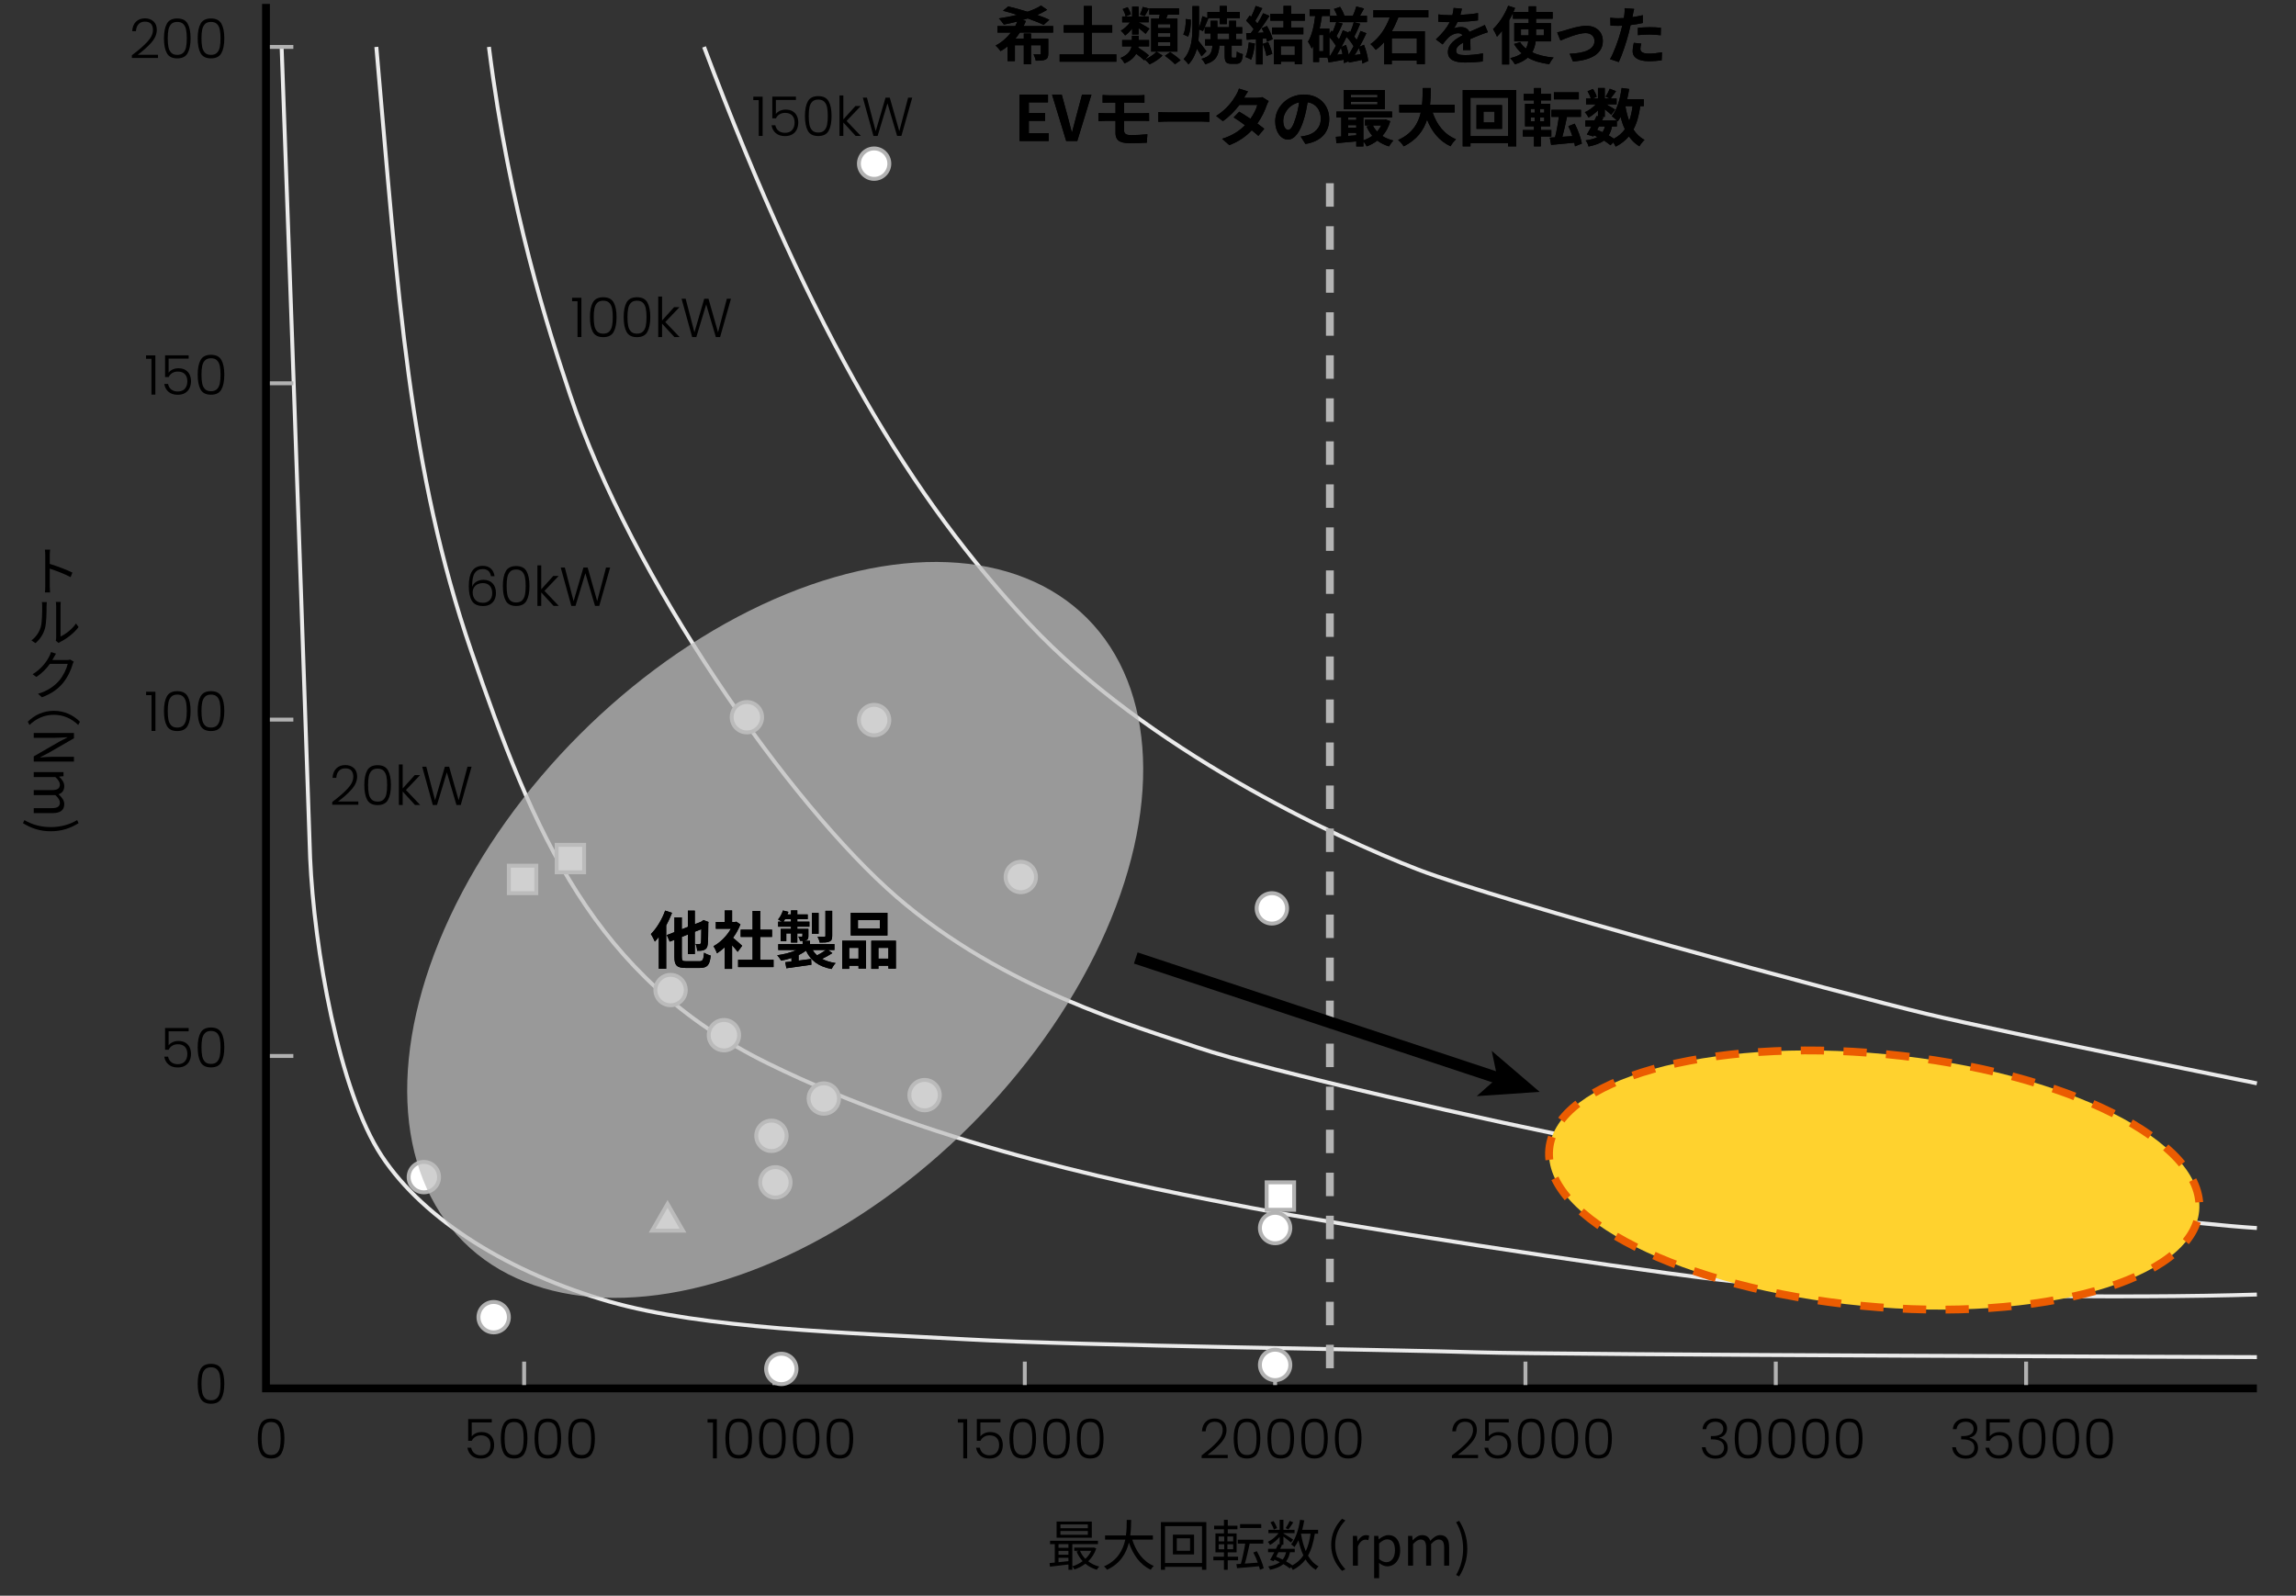 <?xml version="1.0" encoding="utf-8"?>
<!-- Generator: Adobe Illustrator 26.5.2, SVG Export Plug-In . SVG Version: 6.00 Build 0)  -->
<svg version="1.1" xmlns="http://www.w3.org/2000/svg" xmlns:xlink="http://www.w3.org/1999/xlink" x="0px" y="0px" width="587px"
	 height="408px" viewBox="0 0 587 408" enable-background="new 0 0 587 408" xml:space="preserve">
<rect x="0" y="0" width="587" height="408" fill="#333333" stroke="none"/>
<g id="素材等">
</g>
<g id="タイトル">
</g>
<g id="主要素">
	<path fill="none" stroke="#EBEBEB" stroke-miterlimit="10" d="M577,347c0,0-178.801-0.568-199.419-1.233
		c-20.618-0.665-101.092-1.663-130.689-3.325c-29.596-1.663-66.841-2.66-91.121-9.644c-25.115-7.224-47.216-20.618-58.19-37.245
		s-17.292-53.207-18.29-76.152c0,0-3.634-107.639-7.292-207.401"/>
	<path fill="none" stroke="#EBEBEB" stroke-miterlimit="10" d="M96.216,12c5.653,64.18,8.314,107.917,24.275,154.473
		s31.259,83.468,75.819,105.416c44.296,21.817,96.302,31.719,123.401,36.917c24.247,4.651,91.16,14.963,118.689,18.285
		C476.975,331.746,546.074,331.998,577,331"/>
	<path fill="none" stroke="#EBEBEB" stroke-miterlimit="10" d="M577,314c-31.591-1.995-146.58-17.836-169.526-22.159
		c-22.945-4.323-84.465-18.29-101.083-23.941c-15.93-5.417-49.891-14.967-77.159-38.577s-67.838-81.473-83.468-128.361
		C140.374,84.79,130.321,54.233,125,12"/>
	<path fill="none" stroke="#EBEBEB" stroke-miterlimit="10" d="M180,12c27.933,74.157,53.223,115.566,83.151,147.49
		c29.929,31.924,77.815,54.537,99.43,62.85s109.073,31.924,130.024,36.912C513.555,264.24,577,277,577,277"/>
	<circle fill="#FFFFFF" stroke="#B2B2B2" stroke-miterlimit="10" cx="223.479" cy="41.846" r="3.887"/>
	<circle fill="#FFFFFF" stroke="#B2B2B2" stroke-miterlimit="10" cx="190.952" cy="183.387" r="3.887"/>
	<circle fill="#FFFFFF" stroke="#B2B2B2" stroke-miterlimit="10" cx="223.479" cy="184.116" r="3.887"/>
	<circle fill="#FFFFFF" stroke="#B2B2B2" stroke-miterlimit="10" cx="260.979" cy="224.241" r="3.887"/>
	<circle fill="#FFFFFF" stroke="#B2B2B2" stroke-miterlimit="10" cx="236.381" cy="280.01" r="3.887"/>
	<circle fill="#FFFFFF" stroke="#B2B2B2" stroke-miterlimit="10" cx="210.615" cy="280.887" r="3.887"/>
	<circle fill="#FFFFFF" stroke="#B2B2B2" stroke-miterlimit="10" cx="197.228" cy="290.417" r="3.887"/>
	<circle fill="#FFFFFF" stroke="#B2B2B2" stroke-miterlimit="10" cx="198.236" cy="302.31" r="3.887"/>
	<circle fill="#FFFFFF" stroke="#B2B2B2" stroke-miterlimit="10" cx="108.365" cy="300.977" r="3.887"/>
	<circle fill="#FFFFFF" stroke="#B2B2B2" stroke-miterlimit="10" cx="126.213" cy="336.791" r="3.887"/>
	<circle fill="#FFFFFF" stroke="#B2B2B2" stroke-miterlimit="10" cx="185.081" cy="264.687" r="3.887"/>
	<circle fill="#FFFFFF" stroke="#B2B2B2" stroke-miterlimit="10" cx="171.442" cy="253.147" r="3.887"/>
	<circle fill="#FFFFFF" stroke="#B2B2B2" stroke-miterlimit="10" cx="326" cy="314" r="3.887"/>
	<circle fill="#FFFFFF" stroke="#B2B2B2" stroke-miterlimit="10" cx="325.167" cy="232.263" r="3.887"/>
	<rect x="323.833" y="302.31" fill="#FFFFFF" stroke="#B2B2B2" stroke-miterlimit="10" width="7.023" height="7.023"/>
	<rect x="130.088" y="221.353" fill="#FFFFFF" stroke="#B2B2B2" stroke-miterlimit="10" width="7.023" height="7.023"/>
	<rect x="142.317" y="216.019" fill="#FFFFFF" stroke="#B2B2B2" stroke-miterlimit="10" width="7.023" height="7.023"/>
	<polygon fill="#FFFFFF" stroke="#B2B2B2" stroke-miterlimit="10" points="170.667,307.833 166.721,314.667 174.612,314.667 	"/>
	<polyline fill="none" stroke="#000000" stroke-width="2" stroke-miterlimit="10" points="68,1 68,355 577,355 	"/>
	<line fill="none" stroke="#B2B2B2" stroke-miterlimit="10" x1="75" y1="270" x2="69" y2="270"/>
	<line fill="none" stroke="#B2B2B2" stroke-miterlimit="10" x1="75" y1="184" x2="69" y2="184"/>
	<line fill="none" stroke="#B2B2B2" stroke-miterlimit="10" x1="75" y1="98" x2="69" y2="98"/>
	<line fill="none" stroke="#B2B2B2" stroke-miterlimit="10" x1="75" y1="12" x2="69" y2="12"/>
	<g>
		<path d="M37.697,10.664c0.938-1.021,1.407-2.022,1.407-3.003c0-0.644-0.161-1.159-0.483-1.547
			c-0.322-0.387-0.847-0.581-1.575-0.581c-0.709,0-1.258,0.222-1.645,0.665S34.797,7.232,34.75,7.97h-0.952
			c0.056-1.036,0.375-1.842,0.959-2.415c0.583-0.574,1.346-0.861,2.289-0.861c0.905,0,1.638,0.255,2.198,0.763
			c0.56,0.509,0.84,1.23,0.84,2.163c0,1.13-0.469,2.224-1.407,3.283s-2.093,2.093-3.465,3.101h5.18v0.826h-6.678V14.13
			C35.431,12.842,36.759,11.687,37.697,10.664z"/>
		<path d="M42.66,6.052c0.494-0.887,1.381-1.33,2.66-1.33c1.279,0,2.165,0.443,2.66,1.33s0.742,2.133,0.742,3.737
			c0,1.634-0.248,2.898-0.742,3.794c-0.495,0.896-1.381,1.345-2.66,1.345c-1.288,0-2.177-0.448-2.667-1.345
			c-0.49-0.896-0.735-2.16-0.735-3.794C41.918,8.185,42.165,6.938,42.66,6.052z M47.574,7.592c-0.121-0.598-0.359-1.078-0.714-1.442
			c-0.355-0.364-0.868-0.546-1.54-0.546c-0.672,0-1.185,0.182-1.54,0.546s-0.593,0.845-0.714,1.442
			c-0.122,0.597-0.182,1.33-0.182,2.197c0,0.896,0.061,1.646,0.182,2.247c0.121,0.603,0.359,1.085,0.714,1.449
			s0.868,0.546,1.54,0.546c0.672,0,1.185-0.182,1.54-0.546c0.354-0.364,0.593-0.847,0.714-1.449
			c0.121-0.602,0.182-1.351,0.182-2.247C47.756,8.922,47.695,8.188,47.574,7.592z"/>
		<path d="M51.284,6.052c0.494-0.887,1.381-1.33,2.66-1.33c1.279,0,2.165,0.443,2.66,1.33s0.742,2.133,0.742,3.737
			c0,1.634-0.248,2.898-0.742,3.794c-0.495,0.896-1.381,1.345-2.66,1.345c-1.288,0-2.177-0.448-2.667-1.345
			c-0.49-0.896-0.735-2.16-0.735-3.794C50.542,8.185,50.789,6.938,51.284,6.052z M56.198,7.592
			c-0.121-0.598-0.359-1.078-0.714-1.442c-0.355-0.364-0.868-0.546-1.54-0.546c-0.672,0-1.185,0.182-1.54,0.546
			s-0.593,0.845-0.714,1.442c-0.122,0.597-0.182,1.33-0.182,2.197c0,0.896,0.061,1.646,0.182,2.247
			c0.121,0.603,0.359,1.085,0.714,1.449s0.868,0.546,1.54,0.546c0.672,0,1.185-0.182,1.54-0.546
			c0.354-0.364,0.593-0.847,0.714-1.449c0.121-0.602,0.182-1.351,0.182-2.247C56.38,8.922,56.319,8.188,56.198,7.592z"/>
		<path d="M37.34,91.743v-0.882h2.38v10.038h-0.994v-9.156H37.34z"/>
		<path d="M48.232,91.701h-5.124v3.584c0.233-0.326,0.574-0.595,1.022-0.805s0.933-0.315,1.456-0.315
			c0.765,0,1.391,0.157,1.876,0.47c0.485,0.312,0.835,0.719,1.05,1.218c0.215,0.499,0.322,1.033,0.322,1.603
			c0,0.653-0.124,1.244-0.371,1.771s-0.625,0.945-1.134,1.253c-0.509,0.308-1.141,0.462-1.897,0.462
			c-0.961,0-1.741-0.25-2.338-0.749c-0.597-0.499-0.961-1.174-1.092-2.023h0.966c0.121,0.616,0.401,1.093,0.84,1.429
			s0.98,0.504,1.624,0.504c0.812,0,1.426-0.24,1.841-0.721c0.415-0.481,0.623-1.118,0.623-1.911c0-0.775-0.21-1.379-0.63-1.813
			c-0.42-0.434-1.022-0.65-1.806-0.65c-0.542,0-1.018,0.126-1.428,0.378c-0.411,0.252-0.714,0.593-0.91,1.021h-0.924v-5.558h6.034
			V91.701z"/>
		<path d="M51.284,92.052c0.494-0.887,1.381-1.33,2.66-1.33c1.279,0,2.165,0.443,2.66,1.33s0.742,2.133,0.742,3.737
			c0,1.634-0.248,2.898-0.742,3.794c-0.495,0.896-1.381,1.345-2.66,1.345c-1.288,0-2.177-0.448-2.667-1.345
			c-0.49-0.896-0.735-2.16-0.735-3.794C50.542,94.185,50.789,92.938,51.284,92.052z M56.198,93.592
			c-0.121-0.598-0.359-1.078-0.714-1.442c-0.355-0.364-0.868-0.546-1.54-0.546c-0.672,0-1.185,0.182-1.54,0.546
			s-0.593,0.845-0.714,1.442c-0.122,0.597-0.182,1.33-0.182,2.197c0,0.896,0.061,1.646,0.182,2.247
			c0.121,0.603,0.359,1.085,0.714,1.449s0.868,0.546,1.54,0.546c0.672,0,1.185-0.182,1.54-0.546
			c0.354-0.364,0.593-0.847,0.714-1.449c0.121-0.602,0.182-1.351,0.182-2.247C56.38,94.922,56.319,94.188,56.198,93.592z"/>
		<path d="M37.354,177.743v-0.882h2.38v10.038H38.74v-9.156H37.354z"/>
		<path d="M42.66,178.052c0.494-0.887,1.381-1.33,2.66-1.33c1.279,0,2.165,0.443,2.66,1.33s0.742,2.133,0.742,3.737
			c0,1.634-0.248,2.898-0.742,3.794c-0.495,0.896-1.381,1.345-2.66,1.345c-1.288,0-2.177-0.448-2.667-1.345
			c-0.49-0.896-0.735-2.16-0.735-3.794C41.918,180.185,42.165,178.938,42.66,178.052z M47.574,179.592
			c-0.121-0.598-0.359-1.078-0.714-1.442c-0.355-0.364-0.868-0.546-1.54-0.546c-0.672,0-1.185,0.182-1.54,0.546
			s-0.593,0.845-0.714,1.442c-0.122,0.597-0.182,1.33-0.182,2.197c0,0.896,0.061,1.646,0.182,2.247
			c0.121,0.603,0.359,1.085,0.714,1.449s0.868,0.546,1.54,0.546c0.672,0,1.185-0.182,1.54-0.546
			c0.354-0.364,0.593-0.847,0.714-1.449c0.121-0.602,0.182-1.351,0.182-2.247C47.756,180.922,47.695,180.188,47.574,179.592z"/>
		<path d="M51.284,178.052c0.494-0.887,1.381-1.33,2.66-1.33c1.279,0,2.165,0.443,2.66,1.33s0.742,2.133,0.742,3.737
			c0,1.634-0.248,2.898-0.742,3.794c-0.495,0.896-1.381,1.345-2.66,1.345c-1.288,0-2.177-0.448-2.667-1.345
			c-0.49-0.896-0.735-2.16-0.735-3.794C50.542,180.185,50.789,178.938,51.284,178.052z M56.198,179.592
			c-0.121-0.598-0.359-1.078-0.714-1.442c-0.355-0.364-0.868-0.546-1.54-0.546c-0.672,0-1.185,0.182-1.54,0.546
			s-0.593,0.845-0.714,1.442c-0.122,0.597-0.182,1.33-0.182,2.197c0,0.896,0.061,1.646,0.182,2.247
			c0.121,0.603,0.359,1.085,0.714,1.449s0.868,0.546,1.54,0.546c0.672,0,1.185-0.182,1.54-0.546
			c0.354-0.364,0.593-0.847,0.714-1.449c0.121-0.602,0.182-1.351,0.182-2.247C56.38,180.922,56.319,180.188,56.198,179.592z"/>
		<path d="M48.232,263.701h-5.124v3.584c0.233-0.326,0.574-0.595,1.022-0.805s0.933-0.315,1.456-0.315
			c0.765,0,1.391,0.157,1.876,0.47c0.485,0.312,0.835,0.719,1.05,1.218c0.215,0.499,0.322,1.033,0.322,1.603
			c0,0.653-0.124,1.244-0.371,1.771s-0.625,0.945-1.134,1.253c-0.509,0.308-1.141,0.462-1.897,0.462
			c-0.961,0-1.741-0.25-2.338-0.749c-0.597-0.499-0.961-1.174-1.092-2.023h0.966c0.121,0.616,0.401,1.093,0.84,1.429
			s0.98,0.504,1.624,0.504c0.812,0,1.426-0.24,1.841-0.721c0.415-0.481,0.623-1.118,0.623-1.911c0-0.775-0.21-1.379-0.63-1.813
			c-0.42-0.434-1.022-0.65-1.806-0.65c-0.542,0-1.018,0.126-1.428,0.378c-0.411,0.252-0.714,0.593-0.91,1.021h-0.924v-5.558h6.034
			V263.701z"/>
		<path d="M51.284,264.052c0.494-0.887,1.381-1.33,2.66-1.33c1.279,0,2.165,0.443,2.66,1.33s0.742,2.133,0.742,3.737
			c0,1.634-0.248,2.898-0.742,3.794c-0.495,0.896-1.381,1.345-2.66,1.345c-1.288,0-2.177-0.448-2.667-1.345
			c-0.49-0.896-0.735-2.16-0.735-3.794C50.542,266.185,50.789,264.938,51.284,264.052z M56.198,265.592
			c-0.121-0.598-0.359-1.078-0.714-1.442c-0.355-0.364-0.868-0.546-1.54-0.546c-0.672,0-1.185,0.182-1.54,0.546
			s-0.593,0.845-0.714,1.442c-0.122,0.597-0.182,1.33-0.182,2.197c0,0.896,0.061,1.646,0.182,2.247
			c0.121,0.603,0.359,1.085,0.714,1.449s0.868,0.546,1.54,0.546c0.672,0,1.185-0.182,1.54-0.546
			c0.354-0.364,0.593-0.847,0.714-1.449c0.121-0.602,0.182-1.351,0.182-2.247C56.38,266.922,56.319,266.188,56.198,265.592z"/>
		<path d="M51.284,350.052c0.494-0.887,1.381-1.33,2.66-1.33c1.279,0,2.165,0.443,2.66,1.33s0.742,2.133,0.742,3.737
			c0,1.634-0.248,2.898-0.742,3.794c-0.495,0.896-1.381,1.345-2.66,1.345c-1.288,0-2.177-0.448-2.667-1.345
			c-0.49-0.896-0.735-2.16-0.735-3.794C50.542,352.185,50.789,350.938,51.284,350.052z M56.198,351.592
			c-0.121-0.598-0.359-1.078-0.714-1.442c-0.355-0.364-0.868-0.546-1.54-0.546c-0.672,0-1.185,0.182-1.54,0.546
			s-0.593,0.845-0.714,1.442c-0.122,0.597-0.182,1.33-0.182,2.197c0,0.896,0.061,1.646,0.182,2.247
			c0.121,0.603,0.359,1.085,0.714,1.449s0.868,0.546,1.54,0.546c0.672,0,1.185-0.182,1.54-0.546
			c0.354-0.364,0.593-0.847,0.714-1.449c0.121-0.602,0.182-1.351,0.182-2.247C56.38,352.922,56.319,352.188,56.198,351.592z"/>
	</g>
	<g>
		<path d="M125.73,363.701h-5.124v3.584c0.233-0.326,0.574-0.595,1.022-0.805s0.933-0.315,1.456-0.315
			c0.765,0,1.391,0.157,1.876,0.47c0.485,0.312,0.835,0.719,1.05,1.218c0.215,0.499,0.322,1.033,0.322,1.603
			c0,0.653-0.124,1.244-0.371,1.771s-0.625,0.945-1.134,1.253c-0.509,0.308-1.141,0.462-1.897,0.462
			c-0.961,0-1.741-0.25-2.338-0.749c-0.597-0.499-0.961-1.174-1.092-2.023h0.966c0.121,0.616,0.401,1.093,0.84,1.429
			s0.98,0.504,1.624,0.504c0.812,0,1.426-0.24,1.841-0.721c0.415-0.481,0.623-1.118,0.623-1.911c0-0.775-0.21-1.379-0.63-1.813
			c-0.42-0.434-1.022-0.65-1.806-0.65c-0.542,0-1.018,0.126-1.428,0.378c-0.411,0.252-0.714,0.593-0.91,1.021h-0.924v-5.558h6.034
			V363.701z"/>
		<path d="M128.782,364.052c0.494-0.887,1.381-1.33,2.66-1.33c1.279,0,2.165,0.443,2.66,1.33s0.742,2.133,0.742,3.737
			c0,1.634-0.248,2.898-0.742,3.794c-0.495,0.896-1.381,1.345-2.66,1.345c-1.288,0-2.177-0.448-2.667-1.345
			c-0.49-0.896-0.735-2.16-0.735-3.794C128.04,366.185,128.288,364.938,128.782,364.052z M133.696,365.592
			c-0.121-0.598-0.359-1.078-0.714-1.442c-0.355-0.364-0.868-0.546-1.54-0.546c-0.672,0-1.185,0.182-1.54,0.546
			s-0.593,0.845-0.714,1.442c-0.122,0.597-0.182,1.33-0.182,2.197c0,0.896,0.061,1.646,0.182,2.247
			c0.121,0.603,0.359,1.085,0.714,1.449s0.868,0.546,1.54,0.546c0.672,0,1.185-0.182,1.54-0.546
			c0.354-0.364,0.593-0.847,0.714-1.449c0.121-0.602,0.182-1.351,0.182-2.247C133.878,366.922,133.818,366.188,133.696,365.592z"/>
		<path d="M137.406,364.052c0.494-0.887,1.381-1.33,2.66-1.33c1.279,0,2.165,0.443,2.66,1.33s0.742,2.133,0.742,3.737
			c0,1.634-0.248,2.898-0.742,3.794c-0.495,0.896-1.381,1.345-2.66,1.345c-1.288,0-2.177-0.448-2.667-1.345
			c-0.49-0.896-0.735-2.16-0.735-3.794C136.664,366.185,136.912,364.938,137.406,364.052z M142.32,365.592
			c-0.121-0.598-0.359-1.078-0.714-1.442c-0.355-0.364-0.868-0.546-1.54-0.546c-0.672,0-1.185,0.182-1.54,0.546
			s-0.593,0.845-0.714,1.442c-0.122,0.597-0.182,1.33-0.182,2.197c0,0.896,0.061,1.646,0.182,2.247
			c0.121,0.603,0.359,1.085,0.714,1.449s0.868,0.546,1.54,0.546c0.672,0,1.185-0.182,1.54-0.546
			c0.354-0.364,0.593-0.847,0.714-1.449c0.121-0.602,0.182-1.351,0.182-2.247C142.502,366.922,142.442,366.188,142.32,365.592z"/>
		<path d="M146.031,364.052c0.494-0.887,1.381-1.33,2.66-1.33c1.279,0,2.165,0.443,2.66,1.33s0.742,2.133,0.742,3.737
			c0,1.634-0.248,2.898-0.742,3.794c-0.495,0.896-1.381,1.345-2.66,1.345c-1.288,0-2.177-0.448-2.667-1.345
			c-0.49-0.896-0.735-2.16-0.735-3.794C145.288,366.185,145.536,364.938,146.031,364.052z M150.944,365.592
			c-0.121-0.598-0.359-1.078-0.714-1.442c-0.355-0.364-0.868-0.546-1.54-0.546c-0.672,0-1.185,0.182-1.54,0.546
			s-0.593,0.845-0.714,1.442c-0.122,0.597-0.182,1.33-0.182,2.197c0,0.896,0.061,1.646,0.182,2.247
			c0.121,0.603,0.359,1.085,0.714,1.449s0.868,0.546,1.54,0.546c0.672,0,1.185-0.182,1.54-0.546
			c0.354-0.364,0.593-0.847,0.714-1.449c0.121-0.602,0.182-1.351,0.182-2.247C151.126,366.922,151.066,366.188,150.944,365.592z"/>
	</g>
	<g>
		<path d="M180.89,363.743v-0.882h2.38v10.038h-0.994v-9.156H180.89z"/>
		<path d="M186.196,364.052c0.494-0.887,1.381-1.33,2.66-1.33c1.279,0,2.165,0.443,2.66,1.33s0.742,2.133,0.742,3.737
			c0,1.634-0.248,2.898-0.742,3.794c-0.495,0.896-1.381,1.345-2.66,1.345c-1.288,0-2.177-0.448-2.667-1.345
			c-0.49-0.896-0.735-2.16-0.735-3.794C185.453,366.185,185.701,364.938,186.196,364.052z M191.109,365.592
			c-0.121-0.598-0.359-1.078-0.714-1.442c-0.355-0.364-0.868-0.546-1.54-0.546c-0.672,0-1.185,0.182-1.54,0.546
			s-0.593,0.845-0.714,1.442c-0.122,0.597-0.182,1.33-0.182,2.197c0,0.896,0.061,1.646,0.182,2.247
			c0.121,0.603,0.359,1.085,0.714,1.449s0.868,0.546,1.54,0.546c0.672,0,1.185-0.182,1.54-0.546
			c0.354-0.364,0.593-0.847,0.714-1.449c0.121-0.602,0.182-1.351,0.182-2.247C191.292,366.922,191.231,366.188,191.109,365.592z"/>
		<path d="M194.82,364.052c0.494-0.887,1.381-1.33,2.66-1.33c1.279,0,2.165,0.443,2.66,1.33s0.742,2.133,0.742,3.737
			c0,1.634-0.248,2.898-0.742,3.794c-0.495,0.896-1.381,1.345-2.66,1.345c-1.288,0-2.177-0.448-2.667-1.345
			c-0.49-0.896-0.735-2.16-0.735-3.794C194.077,366.185,194.325,364.938,194.82,364.052z M199.733,365.592
			c-0.121-0.598-0.359-1.078-0.714-1.442c-0.355-0.364-0.868-0.546-1.54-0.546c-0.672,0-1.185,0.182-1.54,0.546
			s-0.593,0.845-0.714,1.442c-0.122,0.597-0.182,1.33-0.182,2.197c0,0.896,0.061,1.646,0.182,2.247
			c0.121,0.603,0.359,1.085,0.714,1.449s0.868,0.546,1.54,0.546c0.672,0,1.185-0.182,1.54-0.546
			c0.354-0.364,0.593-0.847,0.714-1.449c0.121-0.602,0.182-1.351,0.182-2.247C199.916,366.922,199.855,366.188,199.733,365.592z"/>
		<path d="M203.444,364.052c0.494-0.887,1.381-1.33,2.66-1.33c1.279,0,2.165,0.443,2.66,1.33s0.742,2.133,0.742,3.737
			c0,1.634-0.248,2.898-0.742,3.794c-0.495,0.896-1.381,1.345-2.66,1.345c-1.288,0-2.177-0.448-2.667-1.345
			c-0.49-0.896-0.735-2.16-0.735-3.794C202.701,366.185,202.949,364.938,203.444,364.052z M208.357,365.592
			c-0.121-0.598-0.359-1.078-0.714-1.442c-0.355-0.364-0.868-0.546-1.54-0.546c-0.672,0-1.185,0.182-1.54,0.546
			s-0.593,0.845-0.714,1.442c-0.122,0.597-0.182,1.33-0.182,2.197c0,0.896,0.061,1.646,0.182,2.247
			c0.121,0.603,0.359,1.085,0.714,1.449s0.868,0.546,1.54,0.546c0.672,0,1.185-0.182,1.54-0.546
			c0.354-0.364,0.593-0.847,0.714-1.449c0.121-0.602,0.182-1.351,0.182-2.247C208.54,366.922,208.479,366.188,208.357,365.592z"/>
		<path d="M212.068,364.052c0.494-0.887,1.381-1.33,2.66-1.33c1.279,0,2.165,0.443,2.66,1.33s0.742,2.133,0.742,3.737
			c0,1.634-0.248,2.898-0.742,3.794c-0.495,0.896-1.381,1.345-2.66,1.345c-1.288,0-2.177-0.448-2.667-1.345
			c-0.49-0.896-0.735-2.16-0.735-3.794C211.325,366.185,211.573,364.938,212.068,364.052z M216.981,365.592
			c-0.121-0.598-0.359-1.078-0.714-1.442c-0.355-0.364-0.868-0.546-1.54-0.546c-0.672,0-1.185,0.182-1.54,0.546
			s-0.593,0.845-0.714,1.442c-0.122,0.597-0.182,1.33-0.182,2.197c0,0.896,0.061,1.646,0.182,2.247
			c0.121,0.603,0.359,1.085,0.714,1.449s0.868,0.546,1.54,0.546c0.672,0,1.185-0.182,1.54-0.546
			c0.354-0.364,0.593-0.847,0.714-1.449c0.121-0.602,0.182-1.351,0.182-2.247C217.164,366.922,217.103,366.188,216.981,365.592z"/>
	</g>
	<g>
		<path d="M244.883,363.743v-0.882h2.38v10.038h-0.994v-9.156H244.883z"/>
		<path d="M255.774,363.701h-5.124v3.584c0.233-0.326,0.574-0.595,1.022-0.805s0.933-0.315,1.456-0.315
			c0.765,0,1.391,0.157,1.876,0.47c0.485,0.312,0.835,0.719,1.05,1.218c0.215,0.499,0.322,1.033,0.322,1.603
			c0,0.653-0.124,1.244-0.371,1.771s-0.625,0.945-1.134,1.253c-0.509,0.308-1.141,0.462-1.897,0.462
			c-0.961,0-1.741-0.25-2.338-0.749c-0.597-0.499-0.961-1.174-1.092-2.023h0.966c0.121,0.616,0.401,1.093,0.84,1.429
			s0.98,0.504,1.624,0.504c0.812,0,1.426-0.24,1.841-0.721c0.415-0.481,0.623-1.118,0.623-1.911c0-0.775-0.21-1.379-0.63-1.813
			c-0.42-0.434-1.022-0.65-1.806-0.65c-0.542,0-1.018,0.126-1.428,0.378c-0.411,0.252-0.714,0.593-0.91,1.021h-0.924v-5.558h6.034
			V363.701z"/>
		<path d="M258.826,364.052c0.494-0.887,1.381-1.33,2.66-1.33c1.279,0,2.165,0.443,2.66,1.33s0.742,2.133,0.742,3.737
			c0,1.634-0.248,2.898-0.742,3.794c-0.495,0.896-1.381,1.345-2.66,1.345c-1.288,0-2.177-0.448-2.667-1.345
			c-0.49-0.896-0.735-2.16-0.735-3.794C258.084,366.185,258.332,364.938,258.826,364.052z M263.74,365.592
			c-0.121-0.598-0.359-1.078-0.714-1.442c-0.355-0.364-0.868-0.546-1.54-0.546c-0.672,0-1.185,0.182-1.54,0.546
			s-0.593,0.845-0.714,1.442c-0.122,0.597-0.182,1.33-0.182,2.197c0,0.896,0.061,1.646,0.182,2.247
			c0.121,0.603,0.359,1.085,0.714,1.449s0.868,0.546,1.54,0.546c0.672,0,1.185-0.182,1.54-0.546
			c0.354-0.364,0.593-0.847,0.714-1.449c0.121-0.602,0.182-1.351,0.182-2.247C263.922,366.922,263.862,366.188,263.74,365.592z"/>
		<path d="M267.45,364.052c0.494-0.887,1.381-1.33,2.66-1.33c1.279,0,2.165,0.443,2.66,1.33s0.742,2.133,0.742,3.737
			c0,1.634-0.248,2.898-0.742,3.794c-0.495,0.896-1.381,1.345-2.66,1.345c-1.288,0-2.177-0.448-2.667-1.345
			c-0.49-0.896-0.735-2.16-0.735-3.794C266.708,366.185,266.956,364.938,267.45,364.052z M272.364,365.592
			c-0.121-0.598-0.359-1.078-0.714-1.442c-0.355-0.364-0.868-0.546-1.54-0.546c-0.672,0-1.185,0.182-1.54,0.546
			s-0.593,0.845-0.714,1.442c-0.122,0.597-0.182,1.33-0.182,2.197c0,0.896,0.061,1.646,0.182,2.247
			c0.121,0.603,0.359,1.085,0.714,1.449s0.868,0.546,1.54,0.546c0.672,0,1.185-0.182,1.54-0.546
			c0.354-0.364,0.593-0.847,0.714-1.449c0.121-0.602,0.182-1.351,0.182-2.247C272.546,366.922,272.486,366.188,272.364,365.592z"/>
		<path d="M276.074,364.052c0.494-0.887,1.381-1.33,2.66-1.33c1.279,0,2.165,0.443,2.66,1.33s0.742,2.133,0.742,3.737
			c0,1.634-0.248,2.898-0.742,3.794c-0.495,0.896-1.381,1.345-2.66,1.345c-1.288,0-2.177-0.448-2.667-1.345
			c-0.49-0.896-0.735-2.16-0.735-3.794C275.332,366.185,275.58,364.938,276.074,364.052z M280.988,365.592
			c-0.121-0.598-0.359-1.078-0.714-1.442c-0.355-0.364-0.868-0.546-1.54-0.546c-0.672,0-1.185,0.182-1.54,0.546
			s-0.593,0.845-0.714,1.442c-0.122,0.597-0.182,1.33-0.182,2.197c0,0.896,0.061,1.646,0.182,2.247
			c0.121,0.603,0.359,1.085,0.714,1.449s0.868,0.546,1.54,0.546c0.672,0,1.185-0.182,1.54-0.546
			c0.354-0.364,0.593-0.847,0.714-1.449c0.121-0.602,0.182-1.351,0.182-2.247C281.17,366.922,281.11,366.188,280.988,365.592z"/>
	</g>
	<g>
		<path d="M311.192,368.664c0.938-1.021,1.407-2.022,1.407-3.003c0-0.644-0.161-1.159-0.483-1.547
			c-0.322-0.387-0.847-0.581-1.575-0.581c-0.709,0-1.258,0.222-1.645,0.665s-0.604,1.034-0.651,1.771h-0.952
			c0.056-1.036,0.375-1.842,0.959-2.415c0.583-0.574,1.346-0.861,2.289-0.861c0.905,0,1.638,0.255,2.198,0.763
			c0.56,0.509,0.84,1.23,0.84,2.163c0,1.13-0.469,2.224-1.407,3.283s-2.093,2.093-3.465,3.101h5.18v0.826h-6.678v-0.699
			C308.927,370.842,310.254,369.687,311.192,368.664z"/>
		<path d="M316.155,364.052c0.494-0.887,1.381-1.33,2.66-1.33c1.279,0,2.165,0.443,2.66,1.33s0.742,2.133,0.742,3.737
			c0,1.634-0.248,2.898-0.742,3.794c-0.495,0.896-1.381,1.345-2.66,1.345c-1.288,0-2.177-0.448-2.667-1.345
			c-0.49-0.896-0.735-2.16-0.735-3.794C315.413,366.185,315.66,364.938,316.155,364.052z M321.069,365.592
			c-0.121-0.598-0.359-1.078-0.714-1.442c-0.355-0.364-0.868-0.546-1.54-0.546c-0.672,0-1.185,0.182-1.54,0.546
			s-0.593,0.845-0.714,1.442c-0.122,0.597-0.182,1.33-0.182,2.197c0,0.896,0.061,1.646,0.182,2.247
			c0.121,0.603,0.359,1.085,0.714,1.449s0.868,0.546,1.54,0.546c0.672,0,1.185-0.182,1.54-0.546
			c0.354-0.364,0.593-0.847,0.714-1.449c0.121-0.602,0.182-1.351,0.182-2.247C321.251,366.922,321.19,366.188,321.069,365.592z"/>
		<path d="M324.779,364.052c0.494-0.887,1.381-1.33,2.66-1.33c1.279,0,2.165,0.443,2.66,1.33s0.742,2.133,0.742,3.737
			c0,1.634-0.248,2.898-0.742,3.794c-0.495,0.896-1.381,1.345-2.66,1.345c-1.288,0-2.177-0.448-2.667-1.345
			c-0.49-0.896-0.735-2.16-0.735-3.794C324.037,366.185,324.284,364.938,324.779,364.052z M329.693,365.592
			c-0.121-0.598-0.359-1.078-0.714-1.442c-0.355-0.364-0.868-0.546-1.54-0.546c-0.672,0-1.185,0.182-1.54,0.546
			s-0.593,0.845-0.714,1.442c-0.122,0.597-0.182,1.33-0.182,2.197c0,0.896,0.061,1.646,0.182,2.247
			c0.121,0.603,0.359,1.085,0.714,1.449s0.868,0.546,1.54,0.546c0.672,0,1.185-0.182,1.54-0.546
			c0.354-0.364,0.593-0.847,0.714-1.449c0.121-0.602,0.182-1.351,0.182-2.247C329.875,366.922,329.814,366.188,329.693,365.592z"/>
		<path d="M333.403,364.052c0.494-0.887,1.381-1.33,2.66-1.33c1.279,0,2.165,0.443,2.66,1.33s0.742,2.133,0.742,3.737
			c0,1.634-0.248,2.898-0.742,3.794c-0.495,0.896-1.381,1.345-2.66,1.345c-1.288,0-2.177-0.448-2.667-1.345
			c-0.49-0.896-0.735-2.16-0.735-3.794C332.661,366.185,332.908,364.938,333.403,364.052z M338.317,365.592
			c-0.121-0.598-0.359-1.078-0.714-1.442c-0.355-0.364-0.868-0.546-1.54-0.546c-0.672,0-1.185,0.182-1.54,0.546
			s-0.593,0.845-0.714,1.442c-0.122,0.597-0.182,1.33-0.182,2.197c0,0.896,0.061,1.646,0.182,2.247
			c0.121,0.603,0.359,1.085,0.714,1.449s0.868,0.546,1.54,0.546c0.672,0,1.185-0.182,1.54-0.546
			c0.354-0.364,0.593-0.847,0.714-1.449c0.121-0.602,0.182-1.351,0.182-2.247C338.499,366.922,338.438,366.188,338.317,365.592z"/>
		<path d="M342.027,364.052c0.494-0.887,1.381-1.33,2.66-1.33c1.279,0,2.165,0.443,2.66,1.33s0.742,2.133,0.742,3.737
			c0,1.634-0.248,2.898-0.742,3.794c-0.495,0.896-1.381,1.345-2.66,1.345c-1.288,0-2.177-0.448-2.667-1.345
			c-0.49-0.896-0.735-2.16-0.735-3.794C341.285,366.185,341.532,364.938,342.027,364.052z M346.941,365.592
			c-0.121-0.598-0.359-1.078-0.714-1.442c-0.355-0.364-0.868-0.546-1.54-0.546c-0.672,0-1.185,0.182-1.54,0.546
			s-0.593,0.845-0.714,1.442c-0.122,0.597-0.182,1.33-0.182,2.197c0,0.896,0.061,1.646,0.182,2.247
			c0.121,0.603,0.359,1.085,0.714,1.449s0.868,0.546,1.54,0.546c0.672,0,1.185-0.182,1.54-0.546
			c0.354-0.364,0.593-0.847,0.714-1.449c0.121-0.602,0.182-1.351,0.182-2.247C347.123,366.922,347.062,366.188,346.941,365.592z"/>
	</g>
	<g>
		<path d="M375.186,368.664c0.938-1.021,1.407-2.022,1.407-3.003c0-0.644-0.161-1.159-0.483-1.547
			c-0.322-0.387-0.847-0.581-1.575-0.581c-0.709,0-1.258,0.222-1.645,0.665s-0.604,1.034-0.651,1.771h-0.952
			c0.056-1.036,0.375-1.842,0.959-2.415c0.583-0.574,1.346-0.861,2.289-0.861c0.905,0,1.638,0.255,2.198,0.763
			c0.56,0.509,0.84,1.23,0.84,2.163c0,1.13-0.469,2.224-1.407,3.283s-2.093,2.093-3.465,3.101h5.18v0.826h-6.678v-0.699
			C372.92,370.842,374.248,369.687,375.186,368.664z"/>
		<path d="M385.734,363.701h-5.124v3.584c0.233-0.326,0.574-0.595,1.022-0.805s0.933-0.315,1.456-0.315
			c0.765,0,1.391,0.157,1.876,0.47c0.485,0.312,0.835,0.719,1.05,1.218c0.215,0.499,0.322,1.033,0.322,1.603
			c0,0.653-0.124,1.244-0.371,1.771s-0.625,0.945-1.134,1.253c-0.509,0.308-1.141,0.462-1.897,0.462
			c-0.961,0-1.741-0.25-2.338-0.749c-0.597-0.499-0.961-1.174-1.092-2.023h0.966c0.121,0.616,0.401,1.093,0.84,1.429
			s0.98,0.504,1.624,0.504c0.812,0,1.426-0.24,1.841-0.721c0.415-0.481,0.623-1.118,0.623-1.911c0-0.775-0.21-1.379-0.63-1.813
			c-0.42-0.434-1.022-0.65-1.806-0.65c-0.542,0-1.018,0.126-1.428,0.378c-0.411,0.252-0.714,0.593-0.91,1.021H379.7v-5.558h6.034
			V363.701z"/>
		<path d="M388.786,364.052c0.494-0.887,1.381-1.33,2.66-1.33c1.279,0,2.165,0.443,2.66,1.33s0.742,2.133,0.742,3.737
			c0,1.634-0.248,2.898-0.742,3.794c-0.495,0.896-1.381,1.345-2.66,1.345c-1.288,0-2.177-0.448-2.667-1.345
			c-0.49-0.896-0.735-2.16-0.735-3.794C388.044,366.185,388.292,364.938,388.786,364.052z M393.7,365.592
			c-0.121-0.598-0.359-1.078-0.714-1.442c-0.355-0.364-0.868-0.546-1.54-0.546c-0.672,0-1.185,0.182-1.54,0.546
			s-0.593,0.845-0.714,1.442c-0.122,0.597-0.182,1.33-0.182,2.197c0,0.896,0.061,1.646,0.182,2.247
			c0.121,0.603,0.359,1.085,0.714,1.449s0.868,0.546,1.54,0.546c0.672,0,1.185-0.182,1.54-0.546
			c0.354-0.364,0.593-0.847,0.714-1.449c0.121-0.602,0.182-1.351,0.182-2.247C393.882,366.922,393.822,366.188,393.7,365.592z"/>
		<path d="M397.41,364.052c0.494-0.887,1.381-1.33,2.66-1.33c1.279,0,2.165,0.443,2.66,1.33s0.742,2.133,0.742,3.737
			c0,1.634-0.248,2.898-0.742,3.794c-0.495,0.896-1.381,1.345-2.66,1.345c-1.288,0-2.177-0.448-2.667-1.345
			c-0.49-0.896-0.735-2.16-0.735-3.794C396.668,366.185,396.916,364.938,397.41,364.052z M402.324,365.592
			c-0.121-0.598-0.359-1.078-0.714-1.442c-0.355-0.364-0.868-0.546-1.54-0.546c-0.672,0-1.185,0.182-1.54,0.546
			s-0.593,0.845-0.714,1.442c-0.122,0.597-0.182,1.33-0.182,2.197c0,0.896,0.061,1.646,0.182,2.247
			c0.121,0.603,0.359,1.085,0.714,1.449s0.868,0.546,1.54,0.546c0.672,0,1.185-0.182,1.54-0.546
			c0.354-0.364,0.593-0.847,0.714-1.449c0.121-0.602,0.182-1.351,0.182-2.247C402.506,366.922,402.446,366.188,402.324,365.592z"/>
		<path d="M406.034,364.052c0.494-0.887,1.381-1.33,2.66-1.33c1.279,0,2.165,0.443,2.66,1.33s0.742,2.133,0.742,3.737
			c0,1.634-0.248,2.898-0.742,3.794c-0.495,0.896-1.381,1.345-2.66,1.345c-1.288,0-2.177-0.448-2.667-1.345
			c-0.49-0.896-0.735-2.16-0.735-3.794C405.292,366.185,405.54,364.938,406.034,364.052z M410.948,365.592
			c-0.121-0.598-0.359-1.078-0.714-1.442c-0.355-0.364-0.868-0.546-1.54-0.546c-0.672,0-1.185,0.182-1.54,0.546
			s-0.593,0.845-0.714,1.442c-0.122,0.597-0.182,1.33-0.182,2.197c0,0.896,0.061,1.646,0.182,2.247
			c0.121,0.603,0.359,1.085,0.714,1.449s0.868,0.546,1.54,0.546c0.672,0,1.185-0.182,1.54-0.546
			c0.354-0.364,0.593-0.847,0.714-1.449c0.121-0.602,0.182-1.351,0.182-2.247C411.13,366.922,411.07,366.188,410.948,365.592z"/>
	</g>
	<g>
		<path d="M436.26,363.414c0.593-0.489,1.36-0.734,2.303-0.734c0.625,0,1.162,0.111,1.61,0.336c0.448,0.224,0.786,0.529,1.015,0.917
			c0.229,0.387,0.343,0.823,0.343,1.309c0,0.588-0.173,1.097-0.518,1.526s-0.835,0.695-1.47,0.798v0.07
			c0.663,0.131,1.19,0.418,1.582,0.86c0.392,0.443,0.588,1.024,0.588,1.743c0,0.803-0.269,1.459-0.805,1.967
			c-0.537,0.509-1.314,0.764-2.331,0.764c-0.971,0-1.769-0.255-2.394-0.764c-0.625-0.508-0.985-1.229-1.078-2.163h0.952
			c0.084,0.626,0.345,1.132,0.784,1.52c0.438,0.388,1.017,0.581,1.736,0.581c0.709,0,1.253-0.187,1.631-0.561
			c0.378-0.373,0.567-0.849,0.567-1.428c0-1.418-1.022-2.128-3.066-2.128h-0.308v-0.826h0.322c1.904,0,2.856-0.62,2.856-1.861
			c0-0.542-0.177-0.978-0.532-1.31c-0.355-0.331-0.859-0.497-1.512-0.497c-0.635,0-1.16,0.166-1.575,0.497
			c-0.415,0.332-0.66,0.796-0.735,1.394h-0.952C435.338,364.574,435.667,363.904,436.26,363.414z"/>
		<path d="M444.247,364.052c0.494-0.887,1.381-1.33,2.66-1.33c1.279,0,2.165,0.443,2.66,1.33s0.742,2.133,0.742,3.737
			c0,1.634-0.248,2.898-0.742,3.794c-0.495,0.896-1.381,1.345-2.66,1.345c-1.288,0-2.177-0.448-2.667-1.345
			c-0.49-0.896-0.735-2.16-0.735-3.794C443.504,366.185,443.752,364.938,444.247,364.052z M449.16,365.592
			c-0.121-0.598-0.359-1.078-0.714-1.442c-0.355-0.364-0.868-0.546-1.54-0.546c-0.672,0-1.185,0.182-1.54,0.546
			s-0.593,0.845-0.714,1.442c-0.122,0.597-0.182,1.33-0.182,2.197c0,0.896,0.061,1.646,0.182,2.247
			c0.121,0.603,0.359,1.085,0.714,1.449s0.868,0.546,1.54,0.546c0.672,0,1.185-0.182,1.54-0.546
			c0.354-0.364,0.593-0.847,0.714-1.449c0.121-0.602,0.182-1.351,0.182-2.247C449.343,366.922,449.282,366.188,449.16,365.592z"/>
		<path d="M452.871,364.052c0.494-0.887,1.381-1.33,2.66-1.33c1.279,0,2.165,0.443,2.66,1.33s0.742,2.133,0.742,3.737
			c0,1.634-0.248,2.898-0.742,3.794c-0.495,0.896-1.381,1.345-2.66,1.345c-1.288,0-2.177-0.448-2.667-1.345
			c-0.49-0.896-0.735-2.16-0.735-3.794C452.128,366.185,452.376,364.938,452.871,364.052z M457.784,365.592
			c-0.121-0.598-0.359-1.078-0.714-1.442c-0.355-0.364-0.868-0.546-1.54-0.546c-0.672,0-1.185,0.182-1.54,0.546
			s-0.593,0.845-0.714,1.442c-0.122,0.597-0.182,1.33-0.182,2.197c0,0.896,0.061,1.646,0.182,2.247
			c0.121,0.603,0.359,1.085,0.714,1.449s0.868,0.546,1.54,0.546c0.672,0,1.185-0.182,1.54-0.546
			c0.354-0.364,0.593-0.847,0.714-1.449c0.121-0.602,0.182-1.351,0.182-2.247C457.967,366.922,457.906,366.188,457.784,365.592z"/>
		<path d="M461.495,364.052c0.494-0.887,1.381-1.33,2.66-1.33c1.279,0,2.165,0.443,2.66,1.33s0.742,2.133,0.742,3.737
			c0,1.634-0.248,2.898-0.742,3.794c-0.495,0.896-1.381,1.345-2.66,1.345c-1.288,0-2.177-0.448-2.667-1.345
			c-0.49-0.896-0.735-2.16-0.735-3.794C460.752,366.185,461,364.938,461.495,364.052z M466.408,365.592
			c-0.121-0.598-0.359-1.078-0.714-1.442c-0.355-0.364-0.868-0.546-1.54-0.546c-0.672,0-1.185,0.182-1.54,0.546
			s-0.593,0.845-0.714,1.442c-0.122,0.597-0.182,1.33-0.182,2.197c0,0.896,0.061,1.646,0.182,2.247
			c0.121,0.603,0.359,1.085,0.714,1.449s0.868,0.546,1.54,0.546c0.672,0,1.185-0.182,1.54-0.546
			c0.354-0.364,0.593-0.847,0.714-1.449c0.121-0.602,0.182-1.351,0.182-2.247C466.591,366.922,466.53,366.188,466.408,365.592z"/>
		<path d="M470.119,364.052c0.494-0.887,1.381-1.33,2.66-1.33c1.279,0,2.165,0.443,2.66,1.33s0.742,2.133,0.742,3.737
			c0,1.634-0.248,2.898-0.742,3.794c-0.495,0.896-1.381,1.345-2.66,1.345c-1.288,0-2.177-0.448-2.667-1.345
			c-0.49-0.896-0.735-2.16-0.735-3.794C469.376,366.185,469.624,364.938,470.119,364.052z M475.032,365.592
			c-0.121-0.598-0.359-1.078-0.714-1.442c-0.355-0.364-0.868-0.546-1.54-0.546c-0.672,0-1.185,0.182-1.54,0.546
			s-0.593,0.845-0.714,1.442c-0.122,0.597-0.182,1.33-0.182,2.197c0,0.896,0.061,1.646,0.182,2.247
			c0.121,0.603,0.359,1.085,0.714,1.449s0.868,0.546,1.54,0.546c0.672,0,1.185-0.182,1.54-0.546
			c0.354-0.364,0.593-0.847,0.714-1.449c0.121-0.602,0.182-1.351,0.182-2.247C475.215,366.922,475.154,366.188,475.032,365.592z"/>
	</g>
	<g>
		<path d="M500.252,363.414c0.593-0.489,1.36-0.734,2.303-0.734c0.625,0,1.162,0.111,1.61,0.336
			c0.448,0.224,0.786,0.529,1.015,0.917c0.229,0.387,0.343,0.823,0.343,1.309c0,0.588-0.173,1.097-0.518,1.526
			s-0.835,0.695-1.47,0.798v0.07c0.663,0.131,1.19,0.418,1.582,0.86c0.392,0.443,0.588,1.024,0.588,1.743
			c0,0.803-0.269,1.459-0.805,1.967c-0.537,0.509-1.314,0.764-2.331,0.764c-0.971,0-1.769-0.255-2.394-0.764
			c-0.625-0.508-0.985-1.229-1.078-2.163h0.952c0.084,0.626,0.345,1.132,0.784,1.52c0.438,0.388,1.017,0.581,1.736,0.581
			c0.709,0,1.253-0.187,1.631-0.561c0.378-0.373,0.567-0.849,0.567-1.428c0-1.418-1.022-2.128-3.066-2.128h-0.308v-0.826h0.322
			c1.904,0,2.856-0.62,2.856-1.861c0-0.542-0.177-0.978-0.532-1.31c-0.355-0.331-0.859-0.497-1.512-0.497
			c-0.635,0-1.16,0.166-1.575,0.497c-0.415,0.332-0.66,0.796-0.735,1.394h-0.952C499.331,364.574,499.66,363.904,500.252,363.414z"
			/>
		<path d="M513.825,363.701h-5.124v3.584c0.233-0.326,0.574-0.595,1.022-0.805s0.933-0.315,1.456-0.315
			c0.765,0,1.391,0.157,1.876,0.47c0.485,0.312,0.835,0.719,1.05,1.218c0.215,0.499,0.322,1.033,0.322,1.603
			c0,0.653-0.124,1.244-0.371,1.771s-0.625,0.945-1.134,1.253c-0.509,0.308-1.141,0.462-1.897,0.462
			c-0.961,0-1.741-0.25-2.338-0.749c-0.597-0.499-0.961-1.174-1.092-2.023h0.966c0.121,0.616,0.401,1.093,0.84,1.429
			s0.98,0.504,1.624,0.504c0.812,0,1.426-0.24,1.841-0.721c0.415-0.481,0.623-1.118,0.623-1.911c0-0.775-0.21-1.379-0.63-1.813
			c-0.42-0.434-1.022-0.65-1.806-0.65c-0.542,0-1.018,0.126-1.428,0.378c-0.411,0.252-0.714,0.593-0.91,1.021h-0.924v-5.558h6.034
			V363.701z"/>
		<path d="M516.877,364.052c0.494-0.887,1.381-1.33,2.66-1.33c1.279,0,2.165,0.443,2.66,1.33s0.742,2.133,0.742,3.737
			c0,1.634-0.248,2.898-0.742,3.794c-0.495,0.896-1.381,1.345-2.66,1.345c-1.288,0-2.177-0.448-2.667-1.345
			c-0.49-0.896-0.735-2.16-0.735-3.794C516.135,366.185,516.383,364.938,516.877,364.052z M521.791,365.592
			c-0.121-0.598-0.359-1.078-0.714-1.442c-0.355-0.364-0.868-0.546-1.54-0.546c-0.672,0-1.185,0.182-1.54,0.546
			s-0.593,0.845-0.714,1.442c-0.122,0.597-0.182,1.33-0.182,2.197c0,0.896,0.061,1.646,0.182,2.247
			c0.121,0.603,0.359,1.085,0.714,1.449s0.868,0.546,1.54,0.546c0.672,0,1.185-0.182,1.54-0.546
			c0.354-0.364,0.593-0.847,0.714-1.449c0.121-0.602,0.182-1.351,0.182-2.247C521.973,366.922,521.913,366.188,521.791,365.592z"/>
		<path d="M525.501,364.052c0.494-0.887,1.381-1.33,2.66-1.33c1.279,0,2.165,0.443,2.66,1.33s0.742,2.133,0.742,3.737
			c0,1.634-0.248,2.898-0.742,3.794c-0.495,0.896-1.381,1.345-2.66,1.345c-1.288,0-2.177-0.448-2.667-1.345
			c-0.49-0.896-0.735-2.16-0.735-3.794C524.759,366.185,525.007,364.938,525.501,364.052z M530.415,365.592
			c-0.121-0.598-0.359-1.078-0.714-1.442c-0.355-0.364-0.868-0.546-1.54-0.546c-0.672,0-1.185,0.182-1.54,0.546
			s-0.593,0.845-0.714,1.442c-0.122,0.597-0.182,1.33-0.182,2.197c0,0.896,0.061,1.646,0.182,2.247
			c0.121,0.603,0.359,1.085,0.714,1.449s0.868,0.546,1.54,0.546c0.672,0,1.185-0.182,1.54-0.546
			c0.354-0.364,0.593-0.847,0.714-1.449c0.121-0.602,0.182-1.351,0.182-2.247C530.597,366.922,530.537,366.188,530.415,365.592z"/>
		<path d="M534.125,364.052c0.494-0.887,1.381-1.33,2.66-1.33c1.279,0,2.165,0.443,2.66,1.33s0.742,2.133,0.742,3.737
			c0,1.634-0.248,2.898-0.742,3.794c-0.495,0.896-1.381,1.345-2.66,1.345c-1.288,0-2.177-0.448-2.667-1.345
			c-0.49-0.896-0.735-2.16-0.735-3.794C533.383,366.185,533.631,364.938,534.125,364.052z M539.039,365.592
			c-0.121-0.598-0.359-1.078-0.714-1.442c-0.355-0.364-0.868-0.546-1.54-0.546c-0.672,0-1.185,0.182-1.54,0.546
			s-0.593,0.845-0.714,1.442c-0.122,0.597-0.182,1.33-0.182,2.197c0,0.896,0.061,1.646,0.182,2.247
			c0.121,0.603,0.359,1.085,0.714,1.449s0.868,0.546,1.54,0.546c0.672,0,1.185-0.182,1.54-0.546
			c0.354-0.364,0.593-0.847,0.714-1.449c0.121-0.602,0.182-1.351,0.182-2.247C539.221,366.922,539.161,366.188,539.039,365.592z"/>
	</g>
	<g>
		<path d="M66.652,364.052c0.494-0.887,1.381-1.33,2.66-1.33c1.279,0,2.165,0.443,2.66,1.33s0.742,2.133,0.742,3.737
			c0,1.634-0.248,2.898-0.742,3.794c-0.495,0.896-1.381,1.345-2.66,1.345c-1.288,0-2.177-0.448-2.667-1.345
			c-0.49-0.896-0.735-2.16-0.735-3.794C65.91,366.185,66.157,364.938,66.652,364.052z M71.566,365.592
			c-0.121-0.598-0.359-1.078-0.714-1.442c-0.355-0.364-0.868-0.546-1.54-0.546c-0.672,0-1.185,0.182-1.54,0.546
			s-0.593,0.845-0.714,1.442c-0.122,0.597-0.182,1.33-0.182,2.197c0,0.896,0.061,1.646,0.182,2.247
			c0.121,0.603,0.359,1.085,0.714,1.449s0.868,0.546,1.54,0.546c0.672,0,1.185-0.182,1.54-0.546
			c0.354-0.364,0.593-0.847,0.714-1.449c0.121-0.602,0.182-1.351,0.182-2.247C71.748,366.922,71.687,366.188,71.566,365.592z"/>
	</g>
	<g>
		<path d="M11.571,141.968c0-0.392-0.028-1.009-0.098-1.429h1.345c-0.056,0.42-0.098,1.009-0.098,1.429v2.213
			c1.793,0.546,4.37,1.513,5.799,2.228l-0.476,1.163c-1.471-0.799-3.81-1.695-5.323-2.171v4.468c0,0.435,0.042,1.163,0.084,1.611
			h-1.317c0.056-0.434,0.084-1.092,0.084-1.611V141.968z"/>
		<path d="M10.394,160.409c0.392-1.247,0.392-3.964,0.392-5.477c0-0.406-0.028-0.7-0.084-0.98h1.261
			c-0.014,0.154-0.056,0.574-0.056,0.966c0,1.513-0.014,4.356-0.42,5.785c-0.392,1.457-1.275,2.788-2.423,3.74l-1.036-0.701
			C9.176,162.917,9.988,161.712,10.394,160.409z M14.358,163.043v-8.139c0-0.518-0.07-0.91-0.084-1.008h1.261
			c-0.014,0.098-0.056,0.49-0.056,1.008v7.845c1.247-0.575,2.928-1.807,3.95-3.334l0.658,0.924
			c-1.177,1.583-3.054,2.984-4.636,3.768c-0.224,0.112-0.378,0.224-0.476,0.294l-0.714-0.588
			C14.316,163.603,14.358,163.323,14.358,163.043z"/>
		<path d="M13.7,168.19c-0.098,0.182-0.196,0.378-0.322,0.574h3.684c0.364,0,0.672-0.042,0.882-0.126l0.911,0.546
			c-0.112,0.182-0.238,0.504-0.308,0.729c-0.378,1.359-1.205,3.194-2.409,4.678c-1.247,1.513-2.872,2.76-5.421,3.698l-0.995-0.896
			c2.493-0.742,4.188-1.961,5.435-3.404c1.051-1.247,1.877-3.012,2.157-4.244h-4.566c-0.826,1.148-1.961,2.367-3.446,3.348
			l-0.967-0.7c2.339-1.401,3.684-3.39,4.272-4.595c0.14-0.238,0.35-0.742,0.434-1.079l1.275,0.406
			C14.092,167.49,13.84,167.938,13.7,168.19z"/>
		<path d="M20.438,184.534l-0.434,0.84c-1.667-1.611-3.74-2.605-6.233-2.605c-2.493,0-4.566,0.995-6.233,2.605l-0.434-0.84
			c1.709-1.681,3.936-2.788,6.667-2.788C16.501,181.746,18.729,182.853,20.438,184.534z"/>
		<path d="M18.91,187.419v1.345l-6.485,3.74l-2.115,1.093v0.07c1.037-0.07,2.185-0.168,3.25-0.168h5.351v1.233H8.628V193.4
			l6.486-3.74l2.115-1.107v-0.056c-1.037,0.056-2.129,0.154-3.208,0.154H8.628v-1.232H18.91z"/>
		<path d="M16.234,197.414v1.051l-1.107,0.112v0.042c0.729,0.659,1.303,1.457,1.303,2.368c0,1.163-0.56,1.793-1.457,2.101
			c0.854,0.784,1.457,1.583,1.457,2.507c0,1.569-1.037,2.311-2.984,2.311H8.628v-1.274h4.65c1.429,0,2.031-0.448,2.031-1.415
			c0-0.588-0.378-1.205-1.163-1.919H8.628v-1.275h4.65c1.429,0,2.031-0.448,2.031-1.415c0-0.574-0.378-1.219-1.163-1.919H8.628
			v-1.275H16.234z"/>
		<path d="M6.247,209.692c1.989,1.204,4.356,1.793,6.738,1.793c2.381,0,4.734-0.588,6.738-1.793l0.364,0.784
			c-2.087,1.303-4.356,2.073-7.102,2.073c-2.76,0-5.015-0.771-7.116-2.073L6.247,209.692z"/>
	</g>
	<line fill="none" stroke="#B2B2B2" stroke-miterlimit="10" x1="134" y1="348.151" x2="134" y2="354.151"/>
	<line fill="none" stroke="#B2B2B2" stroke-miterlimit="10" x1="198" y1="348.151" x2="198" y2="354.151"/>
	<line fill="none" stroke="#B2B2B2" stroke-miterlimit="10" x1="262" y1="348.151" x2="262" y2="354.151"/>
	<line fill="none" stroke="#B2B2B2" stroke-miterlimit="10" x1="326" y1="348.151" x2="326" y2="354.151"/>
	<line fill="none" stroke="#B2B2B2" stroke-miterlimit="10" x1="390" y1="348.151" x2="390" y2="354.151"/>
	<line fill="none" stroke="#B2B2B2" stroke-miterlimit="10" x1="454" y1="348.151" x2="454" y2="354.151"/>
	<line fill="none" stroke="#B2B2B2" stroke-miterlimit="10" x1="518" y1="348.151" x2="518" y2="354.151"/>
	<g>
		<path d="M280.273,395.921c-0.434,1.331-1.163,2.423-2.059,3.292c0.799,0.616,1.751,1.079,2.83,1.345
			c-0.224,0.196-0.504,0.574-0.63,0.812c-1.121-0.322-2.101-0.854-2.927-1.541c-0.854,0.658-1.807,1.135-2.788,1.471
			c-0.112-0.238-0.364-0.602-0.546-0.784v0.868h-0.995v-1.358c-1.709,0.21-3.418,0.406-4.721,0.56l-0.098-0.924
			c0.392-0.028,0.84-0.07,1.331-0.126v-4.706h-1.205v-0.869h12.243v0.869h-6.555v5.673c0.924-0.28,1.835-0.729,2.633-1.331
			c-0.644-0.701-1.163-1.527-1.541-2.465l0.602-0.182h-1.205v-0.827h4.819l0.182-0.028L280.273,395.921z M279.138,393.176h-9.007
			v-4.132h9.007V393.176z M270.622,394.829v0.938h2.535v-0.938H270.622z M270.622,397.532h2.535v-0.98h-2.535V397.532z
			 M270.622,399.438c0.798-0.084,1.667-0.168,2.535-0.266v-0.854h-2.535V399.438z M278.116,389.786h-7.004v0.966h7.004V389.786z
			 M278.116,391.453h-7.004v0.98h7.004V391.453z M276.113,396.524c0.322,0.77,0.798,1.471,1.373,2.059
			c0.63-0.588,1.149-1.275,1.513-2.059H276.113z"/>
		<path d="M289.469,393.666c0.98,3.082,2.802,5.617,5.505,6.724c-0.252,0.238-0.602,0.672-0.784,0.981
			c-2.689-1.275-4.468-3.754-5.575-6.934c-0.672,2.689-2.185,5.379-5.589,6.934c-0.154-0.28-0.49-0.645-0.784-0.854
			c3.474-1.513,4.875-4.203,5.449-6.85h-5.169v-1.064h5.337c0.21-1.471,0.196-2.872,0.21-3.978h1.121
			c-0.014,1.121-0.028,2.507-0.224,3.978h5.785v1.064H289.469z"/>
		<path d="M308.413,389.184v12.201h-1.106v-0.756h-9.455v0.756h-1.051v-12.201H308.413z M307.307,399.647v-9.427h-9.455v9.427
			H307.307z M305.275,392.392v5.057h-5.407v-5.057H305.275z M304.253,393.33h-3.39v3.194h3.39V393.33z"/>
		<path d="M313.883,398.961v2.423h-0.967v-2.423h-2.704v-0.924h2.704v-1.121h-2.171v-4.833h2.171v-1.065h-2.507v-0.91h2.507v-1.499
			h0.98v1.499h2.465v0.91h-2.465v1.065h2.255v4.833h-2.269v1.121h2.647v0.924H313.883z M311.571,394.114h1.415v-1.247h-1.415
			V394.114z M311.571,396.131h1.415v-1.274h-1.415V396.131z M315.283,392.868h-1.485v1.247h1.485V392.868z M315.283,394.857h-1.485
			v1.274h1.485V394.857z M322.119,401.371c-0.056-0.266-0.14-0.575-0.238-0.896c-2.017,0.182-4.118,0.364-5.617,0.49l-0.168-1.037
			c0.336-0.014,0.714-0.042,1.135-0.056c0.406-1.415,0.869-3.53,1.121-5.183h-1.905v-0.995h6.528v0.995H319.5
			c-0.35,1.681-0.812,3.67-1.247,5.113c1.022-0.07,2.171-0.154,3.32-0.252c-0.308-0.868-0.714-1.793-1.149-2.577l0.896-0.35
			c0.784,1.373,1.485,3.18,1.765,4.37L322.119,401.371z M322.455,390.697h-5.421v-0.995h5.421V390.697z"/>
		<path d="M336.147,392.14c-0.35,2.269-0.883,4.118-1.737,5.617c0.7,1.205,1.583,2.157,2.703,2.746
			c-0.238,0.196-0.574,0.603-0.714,0.882c-1.079-0.63-1.933-1.527-2.619-2.647c-0.827,1.093-1.877,1.989-3.25,2.689
			c-0.084-0.182-0.266-0.49-0.448-0.728l-0.322,0.336c-0.434-0.35-0.995-0.729-1.639-1.106c-0.812,0.672-1.919,1.134-3.418,1.457
			c-0.07-0.28-0.28-0.658-0.476-0.854c1.289-0.224,2.269-0.574,2.984-1.092c-0.448-0.224-0.911-0.448-1.373-0.645l-0.224,0.392
			l-0.896-0.322c0.308-0.533,0.686-1.247,1.064-1.975h-1.583v-0.869h2.017c0.21-0.42,0.406-0.827,0.574-1.205l0.364,0.084v-1.933
			c-0.7,0.827-1.597,1.597-2.451,2.059c-0.126-0.238-0.378-0.602-0.574-0.784c0.995-0.448,2.059-1.317,2.746-2.228h-2.592v-0.854
			h2.872v-2.563h0.967v2.563h2.844v0.854h-2.844v0.07c0.602,0.35,2.115,1.303,2.493,1.583l-0.574,0.743
			c-0.364-0.336-1.247-1.009-1.919-1.513v2.087h-0.602l0.238,0.056c-0.154,0.308-0.308,0.644-0.476,0.98h3.74v0.869h-1.219
			c-0.196,0.938-0.518,1.708-0.994,2.339c0.616,0.336,1.177,0.701,1.611,1.023c1.19-0.659,2.115-1.499,2.802-2.55
			c-0.532-1.134-0.939-2.437-1.261-3.866c-0.294,0.658-0.644,1.247-1.023,1.751c-0.154-0.196-0.602-0.546-0.84-0.714
			c1.177-1.471,1.905-3.81,2.283-6.275l1.065,0.154c-0.14,0.827-0.322,1.639-0.518,2.409h4.062v0.981H336.147z M325.669,391.089
			c-0.126-0.49-0.49-1.261-0.869-1.835l0.784-0.322c0.392,0.561,0.771,1.303,0.911,1.793L325.669,391.089z M326.846,396.888
			c-0.196,0.392-0.406,0.77-0.588,1.134c0.56,0.224,1.121,0.477,1.667,0.743c0.42-0.504,0.7-1.121,0.883-1.877H326.846z
			 M330.642,389.254c-0.406,0.645-0.883,1.345-1.247,1.807l-0.7-0.336c0.336-0.49,0.812-1.303,1.037-1.849L330.642,389.254z
			 M332.617,392.182c0.266,1.611,0.658,3.124,1.219,4.426c0.602-1.247,0.98-2.731,1.233-4.468h-2.437L332.617,392.182z"/>
		<path d="M343.119,388.329l0.841,0.435c-1.611,1.667-2.605,3.74-2.605,6.233c0,2.493,0.995,4.566,2.605,6.233l-0.841,0.434
			c-1.681-1.709-2.787-3.936-2.787-6.667S341.438,390.038,343.119,388.329z"/>
		<path d="M345.885,392.714h1.051l0.112,1.387h0.042c0.532-0.967,1.303-1.583,2.157-1.583c0.336,0,0.574,0.042,0.812,0.168
			l-0.238,1.121c-0.252-0.098-0.434-0.126-0.742-0.126c-0.63,0-1.415,0.448-1.919,1.751v4.889h-1.275V392.714z"/>
		<path d="M351.317,392.714h1.051l0.112,0.868h0.042c0.686-0.56,1.541-1.064,2.423-1.064c1.961,0,3.026,1.541,3.026,3.88
			c0,2.605-1.555,4.104-3.306,4.104c-0.686,0-1.415-0.322-2.101-0.882l0.028,1.331v2.577h-1.275V392.714z M356.64,396.412
			c0-1.681-0.56-2.815-2.003-2.815c-0.644,0-1.302,0.364-2.045,1.051v3.992c0.686,0.588,1.359,0.799,1.863,0.799
			C355.715,399.438,356.64,398.303,356.64,396.412z"/>
		<path d="M359.997,392.714h1.051l0.112,1.106h0.042c0.658-0.729,1.457-1.303,2.367-1.303c1.163,0,1.793,0.561,2.101,1.457
			c0.784-0.854,1.583-1.457,2.508-1.457c1.569,0,2.311,1.037,2.311,2.983v4.819h-1.275v-4.65c0-1.429-0.448-2.031-1.415-2.031
			c-0.588,0-1.205,0.378-1.919,1.163v5.519h-1.275v-4.65c0-1.429-0.448-2.031-1.415-2.031c-0.574,0-1.219,0.378-1.919,1.163v5.519
			h-1.275V392.714z"/>
		<path d="M372.274,402.701c1.205-1.989,1.793-4.356,1.793-6.738s-0.588-4.734-1.793-6.738l0.784-0.364
			c1.303,2.087,2.073,4.356,2.073,7.102c0,2.76-0.771,5.015-2.073,7.116L372.274,402.701z"/>
	</g>
	<g>
		<g>
			<path d="M260.739,8.33c-0.353,0.544-0.736,1.056-1.153,1.569h2.161V8.586h1.841v1.312h4.417v3.793
				c0,0.848-0.16,1.281-0.752,1.553c-0.592,0.256-1.377,0.272-2.449,0.272c-0.08-0.512-0.336-1.168-0.576-1.633
				c0.64,0.032,1.376,0.032,1.584,0.032s0.288-0.064,0.288-0.24v-2.113h-2.513v4.882h-1.841v-4.882h-2.273v4.066h-1.889v-3.761
				c-0.561,0.464-1.137,0.864-1.777,1.2c-0.288-0.4-0.864-1.072-1.265-1.425c1.569-0.8,2.881-1.985,3.922-3.313h-3.441V6.666h4.53
				c0.208-0.384,0.4-0.784,0.544-1.168c-1.168,0.32-2.337,0.56-3.441,0.784c-0.304-0.416-0.896-1.217-1.296-1.585
				c1.537-0.224,3.153-0.512,4.674-0.896c-1.249-0.4-2.481-0.768-3.602-1.057l1.329-1.104c1.473,0.352,3.233,0.832,4.946,1.36
				c1.344-0.448,2.529-0.992,3.441-1.584l1.584,1.088c-0.752,0.464-1.633,0.912-2.561,1.312c1.185,0.416,2.257,0.832,3.105,1.232
				l-1.457,1.313c-1.009-0.496-2.449-1.073-4.066-1.649c-0.432,0.144-0.88,0.288-1.345,0.416l0.88,0.24
				c-0.176,0.448-0.384,0.864-0.608,1.296h7.571V8.33H260.739z"/>
			<path d="M285.414,13.901v1.873h-14.502v-1.873h6.179V8.33h-5.138V6.441h5.138V1.528h2.049v4.914h5.218V8.33h-5.218v5.57H285.414z
				"/>
			<path d="M292.771,15.197c1.088-0.48,2.289-1.296,2.897-1.985l1.552,0.992c-0.8,0.832-2.161,1.745-3.297,2.241
				c-0.288-0.352-0.8-0.864-1.2-1.2l-0.176,0.192c-0.448-0.448-1.28-1.104-2.081-1.697c-0.512,0.944-1.409,1.809-2.978,2.481
				c-0.176-0.416-0.672-1.073-1.008-1.408c1.937-0.784,2.609-1.889,2.817-2.945h-2.401v-1.633h2.497V9.146h1.713v1.089h2.673v1.633
				h-2.721c-0.016,0.096-0.032,0.208-0.048,0.304c0.929,0.592,2.113,1.425,2.721,1.985L292.771,15.197z M289.442,7.306
				c-0.544,0.704-1.168,1.328-1.793,1.761c-0.256-0.384-0.752-0.945-1.088-1.233c0.848-0.464,1.729-1.281,2.353-2.129h-2.017V4.217
				h2.545V1.688h1.648v2.529h2.577v1.489h-2.545c0.656,0.336,2.321,1.328,2.753,1.616l-0.992,1.329
				c-0.4-0.384-1.137-0.96-1.793-1.473v1.633h-1.648V7.306z M287.777,4.185c-0.08-0.512-0.4-1.281-0.752-1.873l1.28-0.48
				c0.352,0.576,0.705,1.313,0.816,1.825L287.777,4.185z M293.731,2.184c-0.384,0.736-0.752,1.44-1.072,1.937l-1.217-0.4
				c0.272-0.544,0.577-1.377,0.721-1.953L293.731,2.184z M296.292,4.761c0.096-0.336,0.16-0.688,0.224-1.024h-2.673V2.12h7.587
				v1.616h-2.881c-0.128,0.352-0.272,0.704-0.4,1.024h2.881v8.436h-6.723V4.761H296.292z M299.221,6.185h-3.201v0.977h3.201V6.185z
				 M299.221,8.474h-3.201v0.976h3.201V8.474z M299.221,10.779h-3.201v1.008h3.201V10.779z M299.174,13.324
				c0.864,0.592,2.065,1.473,2.657,2.081l-1.44,1.024c-0.528-0.608-1.681-1.537-2.561-2.177L299.174,13.324z"/>
			<path d="M302.512,8.811c0.496-0.912,0.672-2.545,0.656-3.954l1.264,0.16c0.064,1.489-0.128,3.217-0.688,4.338L302.512,8.811z
				 M307.186,14.413c-0.272-0.512-0.736-1.265-1.185-1.953c-0.384,1.441-1.041,2.817-2.145,4.002
				c-0.272-0.4-0.864-1.041-1.249-1.329c2.001-2.241,2.241-5.266,2.241-8.051V1.56h1.697v5.538v0.08
				c0.32-0.896,0.672-2.145,0.864-3.041l1.28,0.464V3.064h3.153V1.511h1.809v1.553h3.33v1.569h-3.33v1.537h-1.809V4.633h-3.041
				l0.128,0.048c-0.48,1.12-0.977,2.449-1.376,3.265l-1.008-0.416c-0.016,0.96-0.048,1.921-0.16,2.881
				c0.544,0.656,1.761,2.305,2.065,2.705L307.186,14.413z M315.846,14.749c0.256,0,0.32-0.208,0.352-1.569
				c0.336,0.272,1.072,0.544,1.552,0.672c-0.16,1.953-0.592,2.465-1.712,2.465h-1.168c-1.457,0-1.761-0.512-1.761-2.033v-2.641
				h-1.345c-0.192,2.449-0.784,3.97-3.633,4.802c-0.16-0.432-0.608-1.088-0.96-1.409c2.273-0.592,2.673-1.616,2.801-3.393h-1.873
				v-1.601h1.409V8.554h-1.504V6.954h1.504V5.305h1.729v1.649h3.025V5.305h1.745v1.649h1.585v1.601h-1.585v1.489h1.489v1.601h-2.609
				v2.625c0,0.416,0.032,0.48,0.304,0.48H315.846z M311.236,10.043h3.025V8.554h-3.025V10.043z"/>
			<path d="M320.833,11.131c-0.16,1.505-0.496,3.105-0.96,4.13c-0.336-0.208-1.041-0.544-1.457-0.688
				c0.464-0.944,0.72-2.369,0.848-3.713L320.833,11.131z M323.906,6.634c0.64,1.073,1.281,2.465,1.473,3.377l-1.44,0.672
				c-0.048-0.256-0.128-0.544-0.224-0.864l-0.913,0.064v6.579h-1.681v-6.451c-0.864,0.048-1.665,0.112-2.369,0.16l-0.16-1.665
				l1.184-0.048c0.24-0.304,0.497-0.64,0.736-0.992c-0.464-0.688-1.249-1.552-1.92-2.193l0.896-1.312
				c0.128,0.112,0.256,0.224,0.384,0.336c0.448-0.88,0.896-1.953,1.168-2.785l1.681,0.592c-0.576,1.104-1.232,2.337-1.809,3.233
				c0.208,0.224,0.4,0.464,0.56,0.672c0.576-0.896,1.088-1.825,1.473-2.625l1.617,0.672c-0.896,1.408-2.017,3.041-3.057,4.338
				l1.617-0.08c-0.176-0.368-0.368-0.752-0.561-1.088L323.906,6.634z M324.242,10.763c0.433,0.944,0.849,2.193,1.041,3.009
				l-1.504,0.528c-0.128-0.816-0.544-2.113-0.944-3.089L324.242,10.763z M330.085,5.289v1.745h3.137v1.729h-8.003V7.034h2.929V5.289
				h-3.377V3.56h3.377V1.496h1.937V3.56h3.505v1.729H330.085z M325.715,10.107h7.155v6.307h-1.841v-0.656h-3.57v0.672h-1.745V10.107
				z M327.46,11.804v2.257h3.57v-2.257H327.46z"/>
			<path d="M348.31,16.253c-0.016-0.272-0.064-0.592-0.112-0.928c-1.168,0.24-2.337,0.496-3.33,0.672l-0.08-0.336l-1.168,0.48
				c-0.016-0.256-0.048-0.544-0.096-0.864c-1.361,0.272-2.721,0.496-3.858,0.688l-0.256-1.249h-2.161v1.136h-1.521v-4.018
				c-0.112,0.208-0.24,0.4-0.368,0.592c-0.176-0.432-0.656-1.361-0.96-1.761c1.008-1.601,1.537-4.002,1.841-6.579h-1.424V2.376
				h5.202v1.665h1.856c-0.208-0.56-0.528-1.217-0.832-1.745l1.568-0.544c0.464,0.72,0.928,1.633,1.104,2.289h2.161
				c0.32-0.688,0.688-1.665,0.88-2.385l1.969,0.528c-0.352,0.656-0.72,1.312-1.04,1.857h1.792v1.617h-7.779l1.568,0.368
				c-0.48,1.088-1.041,2.305-1.568,3.217c0.24,0.272,0.448,0.56,0.64,0.816c0.368-0.8,0.704-1.601,0.976-2.321l1.409,0.576
				l0.224-0.384l0.272,0.272c0.368-0.848,0.705-1.793,0.896-2.529l1.633,0.4c-0.464,1.121-1.024,2.369-1.505,3.281
				c0.224,0.288,0.432,0.576,0.608,0.848c0.384-0.801,0.72-1.585,0.977-2.289l1.504,0.576c-0.512,1.104-1.12,2.321-1.761,3.473
				l1.137-0.512c0.544,1.297,0.976,3.009,1.088,4.146L348.31,16.253z M338.306,8.955h-1.057v4.13h1.057V8.955z M337.97,4.089
				c-0.16,1.104-0.353,2.193-0.592,3.233h2.497V8.73l0.512-0.896c0.112,0.096,0.208,0.192,0.32,0.304
				c0.368-0.832,0.72-1.745,0.928-2.481h-1.648V4.089H337.97z M340.083,14.237c0.48-0.736,0.976-1.617,1.457-2.545
				c-0.417-0.688-1.041-1.521-1.665-2.193v4.77L340.083,14.237z M343.236,13.804c-0.112-0.544-0.256-1.088-0.4-1.569
				c-0.336,0.624-0.672,1.217-1.008,1.761L343.236,13.804z M344.132,11.484c0.256,0.768,0.496,1.648,0.672,2.497
				c0.416-0.64,0.833-1.376,1.249-2.161c-0.416-0.736-1.121-1.681-1.792-2.385c-0.4,0.848-0.849,1.713-1.297,2.561L344.132,11.484z
				 M347.878,13.836c-0.128-0.544-0.288-1.072-0.464-1.552c-0.368,0.64-0.72,1.249-1.072,1.809L347.878,13.836z"/>
			<path d="M357.507,4.457c-0.464,1.184-1.008,2.385-1.648,3.521h8.419v8.404h-2.049v-0.896h-6.403v0.96h-1.937v-5.698
				c-0.656,0.768-1.361,1.425-2.161,2.001c-0.304-0.432-0.944-1.12-1.345-1.473c2.321-1.584,4.002-4.274,4.914-6.819h-4.178V2.584
				h14.054v1.873H357.507z M362.229,9.803h-6.403v3.841h6.403V9.803z"/>
			<path d="M373.347,3.816c1.521-0.08,3.121-0.224,4.53-0.464l-0.016,1.857c-1.521,0.224-3.489,0.352-5.218,0.4
				c-0.272,0.592-0.592,1.168-0.913,1.633c0.417-0.192,1.281-0.32,1.809-0.32c0.976,0,1.776,0.416,2.128,1.233
				c0.833-0.384,1.505-0.656,2.161-0.945c0.624-0.272,1.185-0.528,1.777-0.832l0.8,1.857c-0.512,0.144-1.361,0.464-1.905,0.672
				c-0.72,0.288-1.633,0.64-2.609,1.088c0.016,0.896,0.048,2.081,0.064,2.817h-1.921c0.048-0.48,0.064-1.249,0.08-1.953
				c-1.201,0.688-1.841,1.312-1.841,2.113c0,0.88,0.752,1.12,2.321,1.12c1.361,0,3.137-0.176,4.546-0.448l-0.064,2.065
				c-1.057,0.144-3.025,0.272-4.53,0.272c-2.513,0-4.37-0.608-4.37-2.673c0-2.049,1.921-3.329,3.746-4.274
				c-0.24-0.4-0.672-0.544-1.12-0.544c-0.896,0-1.889,0.512-2.497,1.104c-0.48,0.48-0.944,1.056-1.489,1.761l-1.713-1.281
				c1.681-1.553,2.817-2.977,3.538-4.418c-0.08,0-0.144,0-0.208,0c-0.656,0-1.825-0.032-2.705-0.096V3.688
				c0.816,0.128,2.001,0.192,2.817,0.192c0.24,0,0.512,0,0.769,0c0.176-0.64,0.288-1.264,0.32-1.841l2.113,0.176
				C373.667,2.616,373.555,3.144,373.347,3.816z"/>
			<path d="M392.613,10.587c-0.128,0.992-0.4,1.937-0.88,2.785c1.473,0.704,3.313,1.152,5.474,1.344
				c-0.4,0.416-0.896,1.2-1.137,1.697c-2.161-0.272-3.985-0.832-5.474-1.681c-0.768,0.704-1.856,1.296-3.281,1.713
				c-0.24-0.416-0.8-1.185-1.185-1.585c1.281-0.288,2.225-0.704,2.914-1.232c-0.785-0.656-1.425-1.473-1.969-2.385l1.553-0.48
				c0.384,0.624,0.896,1.168,1.489,1.649c0.32-0.576,0.496-1.168,0.592-1.825h-3.569V5.913h3.681V4.793h-4.018V3.32
				c-0.288,0.624-0.608,1.232-0.96,1.841v11.317h-1.809V7.882c-0.432,0.544-0.864,1.056-1.312,1.505
				c-0.176-0.464-0.688-1.489-1.008-1.953c1.521-1.44,3.009-3.698,3.874-5.97l1.761,0.576c-0.144,0.336-0.288,0.672-0.432,1.024
				h3.905V1.608h1.889v1.457h4.242v1.729h-4.242v1.121h3.81v4.674H392.613z M390.82,9.051V8.843V7.466h-1.969v1.585H390.82z
				 M392.708,7.466v1.393v0.192h1.985V7.466H392.708z"/>
			<path d="M399.81,7.85c1.088-0.336,3.809-1.249,5.746-1.249c2.529,0,4.226,1.505,4.226,3.922c0,2.897-2.545,4.866-7.635,5.186
				l-0.849-1.969c3.666-0.096,6.354-1.073,6.354-3.249c0-1.2-0.896-2.033-2.289-2.033c-1.857,0-5.058,1.329-6.419,1.905
				l-0.832-2.081C398.593,8.186,399.329,7.994,399.81,7.85z"/>
			<path d="M417.46,3.784c-0.032,0.176-0.08,0.384-0.128,0.608c0.896-0.128,1.792-0.304,2.673-0.512v2.001
				c-0.96,0.224-2.049,0.4-3.121,0.528c-0.144,0.688-0.304,1.393-0.48,2.049c-0.576,2.241-1.648,5.506-2.545,7.411l-2.225-0.752
				c0.96-1.601,2.177-4.962,2.769-7.203c0.112-0.432,0.24-0.88,0.336-1.344c-0.368,0.016-0.72,0.032-1.056,0.032
				c-0.769,0-1.377-0.032-1.937-0.064l-0.048-2.001c0.816,0.096,1.36,0.128,2.017,0.128c0.464,0,0.944-0.016,1.44-0.048
				c0.064-0.352,0.112-0.656,0.144-0.912c0.064-0.592,0.096-1.249,0.048-1.617l2.449,0.192
				C417.668,2.712,417.524,3.432,417.46,3.784z M419.381,12.476c0,0.704,0.48,1.233,2.193,1.233c1.072,0,2.177-0.128,3.329-0.336
				l-0.08,2.049c-0.896,0.112-1.985,0.224-3.265,0.224c-2.689,0-4.146-0.928-4.146-2.545c0-0.736,0.16-1.505,0.288-2.145
				l1.905,0.192C419.477,11.595,419.381,12.124,419.381,12.476z M421.814,6.954c0.913,0,1.873,0.048,2.817,0.144l-0.048,1.921
				c-0.801-0.096-1.777-0.192-2.753-0.192c-1.088,0-2.081,0.048-3.089,0.16V7.114C419.637,7.034,420.789,6.954,421.814,6.954z"/>
			<path d="M260.665,24.192h7.267v1.985h-4.898v2.737h4.162v1.985h-4.162v3.169h5.074v1.985h-7.443V24.192z"/>
			<path d="M268.968,24.192h2.481l1.569,5.778c0.368,1.312,0.624,2.497,0.992,3.826h0.08c0.384-1.329,0.64-2.513,1.008-3.826
				l1.537-5.778h2.401l-3.618,11.861h-2.833L268.968,24.192z"/>
			<path d="M283.449,24.368h7.699c0.544,0,1.072-0.032,1.44-0.08v2.001c-0.416-0.016-0.864-0.048-1.44-0.048h-3.762v2.721h4.834
				c0.336,0,1.137-0.032,1.553-0.064l0.016,2.049c-0.448-0.048-1.168-0.048-1.521-0.048h-4.882v2.449c0,0.88,0.544,1.2,1.825,1.2
				c1.441,0,2.849-0.096,4.13-0.224l-0.144,2.161c-1.041,0.064-2.849,0.128-4.354,0.128c-2.929,0-3.649-1.009-3.649-2.625v-3.089
				h-2.609c-0.464,0-1.265,0.048-1.745,0.08v-2.097c0.448,0.032,1.249,0.08,1.745,0.08h2.609v-2.721h-1.745
				c-0.576,0-1.088,0.016-1.553,0.048v-2.001C282.361,24.32,282.873,24.368,283.449,24.368z"/>
			<path d="M298.714,28.738h8.595c0.752,0,1.457-0.064,1.873-0.096v2.513c-0.384-0.016-1.201-0.08-1.873-0.08h-8.595
				c-0.913,0-1.985,0.032-2.577,0.08v-2.513C296.713,28.69,297.881,28.738,298.714,28.738z"/>
			<path d="M318.075,25.009h3.25c0.496,0,1.04-0.064,1.393-0.176l1.632,1.008c-0.176,0.304-0.384,0.736-0.528,1.136
				c-0.433,1.297-1.233,3.009-2.369,4.61c0.688,0.496,1.312,0.96,1.777,1.344l-1.521,1.809c-0.432-0.4-1.024-0.896-1.681-1.425
				c-1.408,1.489-3.233,2.849-5.73,3.793l-1.857-1.617c2.769-0.848,4.546-2.145,5.875-3.473c-1.041-0.768-2.097-1.489-2.913-2.001
				l1.424-1.457c0.849,0.48,1.857,1.136,2.865,1.809c0.833-1.152,1.521-2.545,1.761-3.537h-4.578
				c-1.121,1.489-2.609,3.025-4.226,4.146l-1.729-1.329c2.801-1.745,4.29-3.938,5.09-5.33c0.256-0.384,0.592-1.121,0.736-1.665
				l2.321,0.72C318.668,23.936,318.267,24.656,318.075,25.009z"/>
			<path d="M333.74,36.805l-1.201-1.905c0.608-0.064,1.057-0.16,1.489-0.256c2.049-0.48,3.649-1.953,3.649-4.29
				c0-2.209-1.201-3.858-3.361-4.226c-0.224,1.361-0.497,2.833-0.96,4.338c-0.96,3.233-2.337,5.218-4.082,5.218
				c-1.777,0-3.25-1.953-3.25-4.658c0-3.698,3.201-6.851,7.347-6.851c3.969,0,6.466,2.753,6.466,6.242
				C339.838,33.796,337.773,36.181,333.74,36.805z M329.338,33.22c0.672,0,1.296-1.008,1.953-3.169
				c0.368-1.185,0.672-2.545,0.848-3.874c-2.641,0.544-4.065,2.881-4.065,4.642C328.073,32.436,328.714,33.22,329.338,33.22z"/>
			<path d="M355.438,30.995c-0.432,1.505-1.121,2.753-2.017,3.761c0.8,0.528,1.761,0.928,2.817,1.185
				c-0.368,0.352-0.864,1.041-1.121,1.489c-1.136-0.336-2.129-0.832-2.977-1.489c-0.816,0.624-1.729,1.12-2.721,1.489
				c-0.176-0.368-0.528-0.896-0.848-1.281v1.297h-1.825v-1.297c-1.841,0.176-3.666,0.336-5.074,0.464l-0.144-1.633
				c0.416-0.032,0.896-0.048,1.393-0.096v-4.866h-1.249v-1.505h14.229v1.505h-7.331v5.858c0.816-0.272,1.601-0.656,2.273-1.153
				c-0.576-0.688-1.073-1.489-1.457-2.369l1.056-0.288h-1.473v-1.457h4.978l0.32-0.064L355.438,30.995z M354.061,27.922h-10.517
				v-4.914h10.517V27.922z M344.665,30.019v0.64h2.081v-0.64H344.665z M344.665,32.66h2.081v-0.672h-2.081V32.66z M344.665,34.756
				c0.672-0.048,1.376-0.096,2.081-0.16v-0.624h-2.081V34.756z M352.156,24.224h-6.787v0.656h6.787V24.224z M352.156,26.033h-6.787
				v0.672h6.787V26.033z M350.988,32.067c0.272,0.576,0.64,1.104,1.072,1.569c0.432-0.464,0.8-0.992,1.088-1.569H350.988z"/>
			<path d="M366.268,28.754c1.056,3.121,2.993,5.634,5.986,6.851c-0.48,0.4-1.104,1.249-1.409,1.793
				c-2.897-1.361-4.754-3.698-6.002-6.787c-0.864,2.673-2.593,5.17-5.986,6.803c-0.304-0.528-0.864-1.217-1.425-1.617
				c3.666-1.633,5.186-4.29,5.811-7.043h-5.506v-1.969h5.826c0.16-1.505,0.144-2.961,0.16-4.274h2.081
				c-0.016,1.312-0.032,2.785-0.192,4.274h6.291v1.969H366.268z"/>
			<path d="M387.646,23.024v14.406h-2.081v-0.848h-9.62v0.848h-1.985V23.024H387.646z M385.565,34.804v-9.828h-9.62v9.828H385.565z
				 M384.012,26.865v6.083h-6.531v-6.083H384.012z M382.092,28.53h-2.817v2.769h2.817V28.53z"/>
			<path d="M393.93,34.901v2.529h-1.761v-2.529h-2.833v-1.649h2.833v-0.945h-2.273v-5.778h2.273v-0.864h-2.609v-1.649h2.609v-1.505
				h1.792v1.505h2.545v1.649h-2.545v0.864h2.353v5.778h-2.385v0.945h2.689v1.649H393.93z M391.353,28.818h1.008v-0.96h-1.008V28.818
				z M391.353,30.995h1.008v-0.944h-1.008V30.995z M394.81,27.858h-1.057v0.96h1.057V27.858z M394.81,30.051h-1.057v0.944h1.057
				V30.051z M402.669,37.414c-0.048-0.288-0.096-0.592-0.176-0.928c-2.129,0.224-4.274,0.416-5.922,0.56l-0.352-1.857l1.344-0.08
				c0.384-1.473,0.752-3.505,0.977-5.234h-1.905v-1.793h7.555v1.793h-3.57c-0.336,1.761-0.784,3.649-1.184,5.106l2.561-0.176
				c-0.289-0.88-0.641-1.777-1.024-2.545l1.616-0.64c0.849,1.601,1.569,3.666,1.841,5.09L402.669,37.414z M403.646,25.409h-6.371
				V23.6h6.371V25.409z"/>
			<path d="M419.358,27.137c-0.336,2.369-0.88,4.354-1.745,5.97c0.736,1.136,1.665,2.049,2.833,2.657
				c-0.432,0.384-1.024,1.12-1.312,1.649c-1.088-0.656-1.969-1.505-2.689-2.545c-0.88,1.057-1.985,1.921-3.377,2.625
				c-0.112-0.272-0.352-0.704-0.608-1.089l-0.72,0.736c-0.432-0.368-1.008-0.784-1.665-1.2c-0.944,0.704-2.225,1.168-3.938,1.521
				c-0.112-0.544-0.448-1.185-0.752-1.569c1.296-0.176,2.289-0.432,3.041-0.864c-0.288-0.16-0.592-0.304-0.896-0.432l-0.176,0.304
				l-1.665-0.512c0.352-0.56,0.752-1.281,1.152-2.049h-1.521v-1.537h2.321c0.192-0.4,0.384-0.784,0.544-1.136l0.352,0.08V28.21
				c-0.736,0.736-1.601,1.409-2.401,1.857c-0.208-0.416-0.608-1.041-0.96-1.377c0.976-0.4,2.049-1.168,2.817-2.001h-2.497v-1.505
				h1.217c-0.144-0.544-0.496-1.281-0.833-1.857l1.376-0.576c0.417,0.608,0.833,1.425,0.96,1.985l-1.024,0.448h1.345v-2.689h1.745
				v2.689h1.265l-1.057-0.464c0.368-0.576,0.816-1.425,1.072-2.033l1.601,0.64c-0.497,0.688-0.993,1.361-1.377,1.857h1.521v1.505
				h-2.625c0.769,0.432,1.905,1.104,2.257,1.344l-1.009,1.312c-0.352-0.336-1.024-0.896-1.648-1.393v1.937h-1.024l0.688,0.144
				l-0.384,0.769h3.81c-0.368-0.368-0.944-0.865-1.297-1.104c1.361-1.633,2.129-4.354,2.513-7.203l1.921,0.256
				c-0.128,0.896-0.304,1.777-0.512,2.625h4.258v1.761H419.358z M408.313,33.188c0.48,0.192,0.944,0.384,1.409,0.608
				c0.256-0.4,0.464-0.88,0.608-1.457h-1.552L408.313,33.188z M412.123,32.34c-0.176,0.896-0.448,1.648-0.849,2.273
				c0.497,0.288,0.96,0.576,1.329,0.848c1.185-0.624,2.113-1.425,2.817-2.417c-0.448-0.944-0.8-2.001-1.088-3.153
				c-0.224,0.416-0.48,0.801-0.736,1.153c-0.064-0.064-0.128-0.144-0.224-0.24v1.537H412.123z M415.548,27.137
				c0.224,1.344,0.544,2.609,0.977,3.761c0.4-1.088,0.688-2.353,0.864-3.761H415.548z"/>
		</g>
		<g>
			<path d="M260.739,8.33c-0.353,0.544-0.736,1.056-1.153,1.569h2.161V8.586h1.841v1.312h4.417v3.793
				c0,0.848-0.16,1.281-0.752,1.553c-0.592,0.256-1.377,0.272-2.449,0.272c-0.08-0.512-0.336-1.168-0.576-1.633
				c0.64,0.032,1.376,0.032,1.584,0.032s0.288-0.064,0.288-0.24v-2.113h-2.513v4.882h-1.841v-4.882h-2.273v4.066h-1.889v-3.761
				c-0.561,0.464-1.137,0.864-1.777,1.2c-0.288-0.4-0.864-1.072-1.265-1.425c1.569-0.8,2.881-1.985,3.922-3.313h-3.441V6.666h4.53
				c0.208-0.384,0.4-0.784,0.544-1.168c-1.168,0.32-2.337,0.56-3.441,0.784c-0.304-0.416-0.896-1.217-1.296-1.585
				c1.537-0.224,3.153-0.512,4.674-0.896c-1.249-0.4-2.481-0.768-3.602-1.057l1.329-1.104c1.473,0.352,3.233,0.832,4.946,1.36
				c1.344-0.448,2.529-0.992,3.441-1.584l1.584,1.088c-0.752,0.464-1.633,0.912-2.561,1.312c1.185,0.416,2.257,0.832,3.105,1.232
				l-1.457,1.313c-1.009-0.496-2.449-1.073-4.066-1.649c-0.432,0.144-0.88,0.288-1.345,0.416l0.88,0.24
				c-0.176,0.448-0.384,0.864-0.608,1.296h7.571V8.33H260.739z"/>
			<path d="M285.414,13.901v1.873h-14.502v-1.873h6.179V8.33h-5.138V6.441h5.138V1.528h2.049v4.914h5.218V8.33h-5.218v5.57H285.414z
				"/>
			<path d="M292.771,15.197c1.088-0.48,2.289-1.296,2.897-1.985l1.552,0.992c-0.8,0.832-2.161,1.745-3.297,2.241
				c-0.288-0.352-0.8-0.864-1.2-1.2l-0.176,0.192c-0.448-0.448-1.28-1.104-2.081-1.697c-0.512,0.944-1.409,1.809-2.978,2.481
				c-0.176-0.416-0.672-1.073-1.008-1.408c1.937-0.784,2.609-1.889,2.817-2.945h-2.401v-1.633h2.497V9.146h1.713v1.089h2.673v1.633
				h-2.721c-0.016,0.096-0.032,0.208-0.048,0.304c0.929,0.592,2.113,1.425,2.721,1.985L292.771,15.197z M289.442,7.306
				c-0.544,0.704-1.168,1.328-1.793,1.761c-0.256-0.384-0.752-0.945-1.088-1.233c0.848-0.464,1.729-1.281,2.353-2.129h-2.017V4.217
				h2.545V1.688h1.648v2.529h2.577v1.489h-2.545c0.656,0.336,2.321,1.328,2.753,1.616l-0.992,1.329
				c-0.4-0.384-1.137-0.96-1.793-1.473v1.633h-1.648V7.306z M287.777,4.185c-0.08-0.512-0.4-1.281-0.752-1.873l1.28-0.48
				c0.352,0.576,0.705,1.313,0.816,1.825L287.777,4.185z M293.731,2.184c-0.384,0.736-0.752,1.44-1.072,1.937l-1.217-0.4
				c0.272-0.544,0.577-1.377,0.721-1.953L293.731,2.184z M296.292,4.761c0.096-0.336,0.16-0.688,0.224-1.024h-2.673V2.12h7.587
				v1.616h-2.881c-0.128,0.352-0.272,0.704-0.4,1.024h2.881v8.436h-6.723V4.761H296.292z M299.221,6.185h-3.201v0.977h3.201V6.185z
				 M299.221,8.474h-3.201v0.976h3.201V8.474z M299.221,10.779h-3.201v1.008h3.201V10.779z M299.174,13.324
				c0.864,0.592,2.065,1.473,2.657,2.081l-1.44,1.024c-0.528-0.608-1.681-1.537-2.561-2.177L299.174,13.324z"/>
			<path d="M302.512,8.811c0.496-0.912,0.672-2.545,0.656-3.954l1.264,0.16c0.064,1.489-0.128,3.217-0.688,4.338L302.512,8.811z
				 M307.186,14.413c-0.272-0.512-0.736-1.265-1.185-1.953c-0.384,1.441-1.041,2.817-2.145,4.002
				c-0.272-0.4-0.864-1.041-1.249-1.329c2.001-2.241,2.241-5.266,2.241-8.051V1.56h1.697v5.538v0.08
				c0.32-0.896,0.672-2.145,0.864-3.041l1.28,0.464V3.064h3.153V1.511h1.809v1.553h3.33v1.569h-3.33v1.537h-1.809V4.633h-3.041
				l0.128,0.048c-0.48,1.12-0.977,2.449-1.376,3.265l-1.008-0.416c-0.016,0.96-0.048,1.921-0.16,2.881
				c0.544,0.656,1.761,2.305,2.065,2.705L307.186,14.413z M315.846,14.749c0.256,0,0.32-0.208,0.352-1.569
				c0.336,0.272,1.072,0.544,1.552,0.672c-0.16,1.953-0.592,2.465-1.712,2.465h-1.168c-1.457,0-1.761-0.512-1.761-2.033v-2.641
				h-1.345c-0.192,2.449-0.784,3.97-3.633,4.802c-0.16-0.432-0.608-1.088-0.96-1.409c2.273-0.592,2.673-1.616,2.801-3.393h-1.873
				v-1.601h1.409V8.554h-1.504V6.954h1.504V5.305h1.729v1.649h3.025V5.305h1.745v1.649h1.585v1.601h-1.585v1.489h1.489v1.601h-2.609
				v2.625c0,0.416,0.032,0.48,0.304,0.48H315.846z M311.236,10.043h3.025V8.554h-3.025V10.043z"/>
			<path d="M320.833,11.131c-0.16,1.505-0.496,3.105-0.96,4.13c-0.336-0.208-1.041-0.544-1.457-0.688
				c0.464-0.944,0.72-2.369,0.848-3.713L320.833,11.131z M323.906,6.634c0.64,1.073,1.281,2.465,1.473,3.377l-1.44,0.672
				c-0.048-0.256-0.128-0.544-0.224-0.864l-0.913,0.064v6.579h-1.681v-6.451c-0.864,0.048-1.665,0.112-2.369,0.16l-0.16-1.665
				l1.184-0.048c0.24-0.304,0.497-0.64,0.736-0.992c-0.464-0.688-1.249-1.552-1.92-2.193l0.896-1.312
				c0.128,0.112,0.256,0.224,0.384,0.336c0.448-0.88,0.896-1.953,1.168-2.785l1.681,0.592c-0.576,1.104-1.232,2.337-1.809,3.233
				c0.208,0.224,0.4,0.464,0.56,0.672c0.576-0.896,1.088-1.825,1.473-2.625l1.617,0.672c-0.896,1.408-2.017,3.041-3.057,4.338
				l1.617-0.08c-0.176-0.368-0.368-0.752-0.561-1.088L323.906,6.634z M324.242,10.763c0.433,0.944,0.849,2.193,1.041,3.009
				l-1.504,0.528c-0.128-0.816-0.544-2.113-0.944-3.089L324.242,10.763z M330.085,5.289v1.745h3.137v1.729h-8.003V7.034h2.929V5.289
				h-3.377V3.56h3.377V1.496h1.937V3.56h3.505v1.729H330.085z M325.715,10.107h7.155v6.307h-1.841v-0.656h-3.57v0.672h-1.745V10.107
				z M327.46,11.804v2.257h3.57v-2.257H327.46z"/>
			<path d="M348.31,16.253c-0.016-0.272-0.064-0.592-0.112-0.928c-1.168,0.24-2.337,0.496-3.33,0.672l-0.08-0.336l-1.168,0.48
				c-0.016-0.256-0.048-0.544-0.096-0.864c-1.361,0.272-2.721,0.496-3.858,0.688l-0.256-1.249h-2.161v1.136h-1.521v-4.018
				c-0.112,0.208-0.24,0.4-0.368,0.592c-0.176-0.432-0.656-1.361-0.96-1.761c1.008-1.601,1.537-4.002,1.841-6.579h-1.424V2.376
				h5.202v1.665h1.856c-0.208-0.56-0.528-1.217-0.832-1.745l1.568-0.544c0.464,0.72,0.928,1.633,1.104,2.289h2.161
				c0.32-0.688,0.688-1.665,0.88-2.385l1.969,0.528c-0.352,0.656-0.72,1.312-1.04,1.857h1.792v1.617h-7.779l1.568,0.368
				c-0.48,1.088-1.041,2.305-1.568,3.217c0.24,0.272,0.448,0.56,0.64,0.816c0.368-0.8,0.704-1.601,0.976-2.321l1.409,0.576
				l0.224-0.384l0.272,0.272c0.368-0.848,0.705-1.793,0.896-2.529l1.633,0.4c-0.464,1.121-1.024,2.369-1.505,3.281
				c0.224,0.288,0.432,0.576,0.608,0.848c0.384-0.801,0.72-1.585,0.977-2.289l1.504,0.576c-0.512,1.104-1.12,2.321-1.761,3.473
				l1.137-0.512c0.544,1.297,0.976,3.009,1.088,4.146L348.31,16.253z M338.306,8.955h-1.057v4.13h1.057V8.955z M337.97,4.089
				c-0.16,1.104-0.353,2.193-0.592,3.233h2.497V8.73l0.512-0.896c0.112,0.096,0.208,0.192,0.32,0.304
				c0.368-0.832,0.72-1.745,0.928-2.481h-1.648V4.089H337.97z M340.083,14.237c0.48-0.736,0.976-1.617,1.457-2.545
				c-0.417-0.688-1.041-1.521-1.665-2.193v4.77L340.083,14.237z M343.236,13.804c-0.112-0.544-0.256-1.088-0.4-1.569
				c-0.336,0.624-0.672,1.217-1.008,1.761L343.236,13.804z M344.132,11.484c0.256,0.768,0.496,1.648,0.672,2.497
				c0.416-0.64,0.833-1.376,1.249-2.161c-0.416-0.736-1.121-1.681-1.792-2.385c-0.4,0.848-0.849,1.713-1.297,2.561L344.132,11.484z
				 M347.878,13.836c-0.128-0.544-0.288-1.072-0.464-1.552c-0.368,0.64-0.72,1.249-1.072,1.809L347.878,13.836z"/>
			<path d="M357.507,4.457c-0.464,1.184-1.008,2.385-1.648,3.521h8.419v8.404h-2.049v-0.896h-6.403v0.96h-1.937v-5.698
				c-0.656,0.768-1.361,1.425-2.161,2.001c-0.304-0.432-0.944-1.12-1.345-1.473c2.321-1.584,4.002-4.274,4.914-6.819h-4.178V2.584
				h14.054v1.873H357.507z M362.229,9.803h-6.403v3.841h6.403V9.803z"/>
			<path d="M373.347,3.816c1.521-0.08,3.121-0.224,4.53-0.464l-0.016,1.857c-1.521,0.224-3.489,0.352-5.218,0.4
				c-0.272,0.592-0.592,1.168-0.913,1.633c0.417-0.192,1.281-0.32,1.809-0.32c0.976,0,1.776,0.416,2.128,1.233
				c0.833-0.384,1.505-0.656,2.161-0.945c0.624-0.272,1.185-0.528,1.777-0.832l0.8,1.857c-0.512,0.144-1.361,0.464-1.905,0.672
				c-0.72,0.288-1.633,0.64-2.609,1.088c0.016,0.896,0.048,2.081,0.064,2.817h-1.921c0.048-0.48,0.064-1.249,0.08-1.953
				c-1.201,0.688-1.841,1.312-1.841,2.113c0,0.88,0.752,1.12,2.321,1.12c1.361,0,3.137-0.176,4.546-0.448l-0.064,2.065
				c-1.057,0.144-3.025,0.272-4.53,0.272c-2.513,0-4.37-0.608-4.37-2.673c0-2.049,1.921-3.329,3.746-4.274
				c-0.24-0.4-0.672-0.544-1.12-0.544c-0.896,0-1.889,0.512-2.497,1.104c-0.48,0.48-0.944,1.056-1.489,1.761l-1.713-1.281
				c1.681-1.553,2.817-2.977,3.538-4.418c-0.08,0-0.144,0-0.208,0c-0.656,0-1.825-0.032-2.705-0.096V3.688
				c0.816,0.128,2.001,0.192,2.817,0.192c0.24,0,0.512,0,0.769,0c0.176-0.64,0.288-1.264,0.32-1.841l2.113,0.176
				C373.667,2.616,373.555,3.144,373.347,3.816z"/>
			<path d="M392.613,10.587c-0.128,0.992-0.4,1.937-0.88,2.785c1.473,0.704,3.313,1.152,5.474,1.344
				c-0.4,0.416-0.896,1.2-1.137,1.697c-2.161-0.272-3.985-0.832-5.474-1.681c-0.768,0.704-1.856,1.296-3.281,1.713
				c-0.24-0.416-0.8-1.185-1.185-1.585c1.281-0.288,2.225-0.704,2.914-1.232c-0.785-0.656-1.425-1.473-1.969-2.385l1.553-0.48
				c0.384,0.624,0.896,1.168,1.489,1.649c0.32-0.576,0.496-1.168,0.592-1.825h-3.569V5.913h3.681V4.793h-4.018V3.32
				c-0.288,0.624-0.608,1.232-0.96,1.841v11.317h-1.809V7.882c-0.432,0.544-0.864,1.056-1.312,1.505
				c-0.176-0.464-0.688-1.489-1.008-1.953c1.521-1.44,3.009-3.698,3.874-5.97l1.761,0.576c-0.144,0.336-0.288,0.672-0.432,1.024
				h3.905V1.608h1.889v1.457h4.242v1.729h-4.242v1.121h3.81v4.674H392.613z M390.82,9.051V8.843V7.466h-1.969v1.585H390.82z
				 M392.708,7.466v1.393v0.192h1.985V7.466H392.708z"/>
			<path d="M399.81,7.85c1.088-0.336,3.809-1.249,5.746-1.249c2.529,0,4.226,1.505,4.226,3.922c0,2.897-2.545,4.866-7.635,5.186
				l-0.849-1.969c3.666-0.096,6.354-1.073,6.354-3.249c0-1.2-0.896-2.033-2.289-2.033c-1.857,0-5.058,1.329-6.419,1.905
				l-0.832-2.081C398.593,8.186,399.329,7.994,399.81,7.85z"/>
			<path d="M417.46,3.784c-0.032,0.176-0.08,0.384-0.128,0.608c0.896-0.128,1.792-0.304,2.673-0.512v2.001
				c-0.96,0.224-2.049,0.4-3.121,0.528c-0.144,0.688-0.304,1.393-0.48,2.049c-0.576,2.241-1.648,5.506-2.545,7.411l-2.225-0.752
				c0.96-1.601,2.177-4.962,2.769-7.203c0.112-0.432,0.24-0.88,0.336-1.344c-0.368,0.016-0.72,0.032-1.056,0.032
				c-0.769,0-1.377-0.032-1.937-0.064l-0.048-2.001c0.816,0.096,1.36,0.128,2.017,0.128c0.464,0,0.944-0.016,1.44-0.048
				c0.064-0.352,0.112-0.656,0.144-0.912c0.064-0.592,0.096-1.249,0.048-1.617l2.449,0.192
				C417.668,2.712,417.524,3.432,417.46,3.784z M419.381,12.476c0,0.704,0.48,1.233,2.193,1.233c1.072,0,2.177-0.128,3.329-0.336
				l-0.08,2.049c-0.896,0.112-1.985,0.224-3.265,0.224c-2.689,0-4.146-0.928-4.146-2.545c0-0.736,0.16-1.505,0.288-2.145
				l1.905,0.192C419.477,11.595,419.381,12.124,419.381,12.476z M421.814,6.954c0.913,0,1.873,0.048,2.817,0.144l-0.048,1.921
				c-0.801-0.096-1.777-0.192-2.753-0.192c-1.088,0-2.081,0.048-3.089,0.16V7.114C419.637,7.034,420.789,6.954,421.814,6.954z"/>
			<path d="M260.665,24.192h7.267v1.985h-4.898v2.737h4.162v1.985h-4.162v3.169h5.074v1.985h-7.443V24.192z"/>
			<path d="M268.968,24.192h2.481l1.569,5.778c0.368,1.312,0.624,2.497,0.992,3.826h0.08c0.384-1.329,0.64-2.513,1.008-3.826
				l1.537-5.778h2.401l-3.618,11.861h-2.833L268.968,24.192z"/>
			<path d="M283.449,24.368h7.699c0.544,0,1.072-0.032,1.44-0.08v2.001c-0.416-0.016-0.864-0.048-1.44-0.048h-3.762v2.721h4.834
				c0.336,0,1.137-0.032,1.553-0.064l0.016,2.049c-0.448-0.048-1.168-0.048-1.521-0.048h-4.882v2.449c0,0.88,0.544,1.2,1.825,1.2
				c1.441,0,2.849-0.096,4.13-0.224l-0.144,2.161c-1.041,0.064-2.849,0.128-4.354,0.128c-2.929,0-3.649-1.009-3.649-2.625v-3.089
				h-2.609c-0.464,0-1.265,0.048-1.745,0.08v-2.097c0.448,0.032,1.249,0.08,1.745,0.08h2.609v-2.721h-1.745
				c-0.576,0-1.088,0.016-1.553,0.048v-2.001C282.361,24.32,282.873,24.368,283.449,24.368z"/>
			<path d="M298.714,28.738h8.595c0.752,0,1.457-0.064,1.873-0.096v2.513c-0.384-0.016-1.201-0.08-1.873-0.08h-8.595
				c-0.913,0-1.985,0.032-2.577,0.08v-2.513C296.713,28.69,297.881,28.738,298.714,28.738z"/>
			<path d="M318.075,25.009h3.25c0.496,0,1.04-0.064,1.393-0.176l1.632,1.008c-0.176,0.304-0.384,0.736-0.528,1.136
				c-0.433,1.297-1.233,3.009-2.369,4.61c0.688,0.496,1.312,0.96,1.777,1.344l-1.521,1.809c-0.432-0.4-1.024-0.896-1.681-1.425
				c-1.408,1.489-3.233,2.849-5.73,3.793l-1.857-1.617c2.769-0.848,4.546-2.145,5.875-3.473c-1.041-0.768-2.097-1.489-2.913-2.001
				l1.424-1.457c0.849,0.48,1.857,1.136,2.865,1.809c0.833-1.152,1.521-2.545,1.761-3.537h-4.578
				c-1.121,1.489-2.609,3.025-4.226,4.146l-1.729-1.329c2.801-1.745,4.29-3.938,5.09-5.33c0.256-0.384,0.592-1.121,0.736-1.665
				l2.321,0.72C318.668,23.936,318.267,24.656,318.075,25.009z"/>
			<path d="M333.74,36.805l-1.201-1.905c0.608-0.064,1.057-0.16,1.489-0.256c2.049-0.48,3.649-1.953,3.649-4.29
				c0-2.209-1.201-3.858-3.361-4.226c-0.224,1.361-0.497,2.833-0.96,4.338c-0.96,3.233-2.337,5.218-4.082,5.218
				c-1.777,0-3.25-1.953-3.25-4.658c0-3.698,3.201-6.851,7.347-6.851c3.969,0,6.466,2.753,6.466,6.242
				C339.838,33.796,337.773,36.181,333.74,36.805z M329.338,33.22c0.672,0,1.296-1.008,1.953-3.169
				c0.368-1.185,0.672-2.545,0.848-3.874c-2.641,0.544-4.065,2.881-4.065,4.642C328.073,32.436,328.714,33.22,329.338,33.22z"/>
			<path d="M355.438,30.995c-0.432,1.505-1.121,2.753-2.017,3.761c0.8,0.528,1.761,0.928,2.817,1.185
				c-0.368,0.352-0.864,1.041-1.121,1.489c-1.136-0.336-2.129-0.832-2.977-1.489c-0.816,0.624-1.729,1.12-2.721,1.489
				c-0.176-0.368-0.528-0.896-0.848-1.281v1.297h-1.825v-1.297c-1.841,0.176-3.666,0.336-5.074,0.464l-0.144-1.633
				c0.416-0.032,0.896-0.048,1.393-0.096v-4.866h-1.249v-1.505h14.229v1.505h-7.331v5.858c0.816-0.272,1.601-0.656,2.273-1.153
				c-0.576-0.688-1.073-1.489-1.457-2.369l1.056-0.288h-1.473v-1.457h4.978l0.32-0.064L355.438,30.995z M354.061,27.922h-10.517
				v-4.914h10.517V27.922z M344.665,30.019v0.64h2.081v-0.64H344.665z M344.665,32.66h2.081v-0.672h-2.081V32.66z M344.665,34.756
				c0.672-0.048,1.376-0.096,2.081-0.16v-0.624h-2.081V34.756z M352.156,24.224h-6.787v0.656h6.787V24.224z M352.156,26.033h-6.787
				v0.672h6.787V26.033z M350.988,32.067c0.272,0.576,0.64,1.104,1.072,1.569c0.432-0.464,0.8-0.992,1.088-1.569H350.988z"/>
			<path d="M366.268,28.754c1.056,3.121,2.993,5.634,5.986,6.851c-0.48,0.4-1.104,1.249-1.409,1.793
				c-2.897-1.361-4.754-3.698-6.002-6.787c-0.864,2.673-2.593,5.17-5.986,6.803c-0.304-0.528-0.864-1.217-1.425-1.617
				c3.666-1.633,5.186-4.29,5.811-7.043h-5.506v-1.969h5.826c0.16-1.505,0.144-2.961,0.16-4.274h2.081
				c-0.016,1.312-0.032,2.785-0.192,4.274h6.291v1.969H366.268z"/>
			<path d="M387.646,23.024v14.406h-2.081v-0.848h-9.62v0.848h-1.985V23.024H387.646z M385.565,34.804v-9.828h-9.62v9.828H385.565z
				 M384.012,26.865v6.083h-6.531v-6.083H384.012z M382.092,28.53h-2.817v2.769h2.817V28.53z"/>
			<path d="M393.93,34.901v2.529h-1.761v-2.529h-2.833v-1.649h2.833v-0.945h-2.273v-5.778h2.273v-0.864h-2.609v-1.649h2.609v-1.505
				h1.792v1.505h2.545v1.649h-2.545v0.864h2.353v5.778h-2.385v0.945h2.689v1.649H393.93z M391.353,28.818h1.008v-0.96h-1.008V28.818
				z M391.353,30.995h1.008v-0.944h-1.008V30.995z M394.81,27.858h-1.057v0.96h1.057V27.858z M394.81,30.051h-1.057v0.944h1.057
				V30.051z M402.669,37.414c-0.048-0.288-0.096-0.592-0.176-0.928c-2.129,0.224-4.274,0.416-5.922,0.56l-0.352-1.857l1.344-0.08
				c0.384-1.473,0.752-3.505,0.977-5.234h-1.905v-1.793h7.555v1.793h-3.57c-0.336,1.761-0.784,3.649-1.184,5.106l2.561-0.176
				c-0.289-0.88-0.641-1.777-1.024-2.545l1.616-0.64c0.849,1.601,1.569,3.666,1.841,5.09L402.669,37.414z M403.646,25.409h-6.371
				V23.6h6.371V25.409z"/>
			<path d="M419.358,27.137c-0.336,2.369-0.88,4.354-1.745,5.97c0.736,1.136,1.665,2.049,2.833,2.657
				c-0.432,0.384-1.024,1.12-1.312,1.649c-1.088-0.656-1.969-1.505-2.689-2.545c-0.88,1.057-1.985,1.921-3.377,2.625
				c-0.112-0.272-0.352-0.704-0.608-1.089l-0.72,0.736c-0.432-0.368-1.008-0.784-1.665-1.2c-0.944,0.704-2.225,1.168-3.938,1.521
				c-0.112-0.544-0.448-1.185-0.752-1.569c1.296-0.176,2.289-0.432,3.041-0.864c-0.288-0.16-0.592-0.304-0.896-0.432l-0.176,0.304
				l-1.665-0.512c0.352-0.56,0.752-1.281,1.152-2.049h-1.521v-1.537h2.321c0.192-0.4,0.384-0.784,0.544-1.136l0.352,0.08V28.21
				c-0.736,0.736-1.601,1.409-2.401,1.857c-0.208-0.416-0.608-1.041-0.96-1.377c0.976-0.4,2.049-1.168,2.817-2.001h-2.497v-1.505
				h1.217c-0.144-0.544-0.496-1.281-0.833-1.857l1.376-0.576c0.417,0.608,0.833,1.425,0.96,1.985l-1.024,0.448h1.345v-2.689h1.745
				v2.689h1.265l-1.057-0.464c0.368-0.576,0.816-1.425,1.072-2.033l1.601,0.64c-0.497,0.688-0.993,1.361-1.377,1.857h1.521v1.505
				h-2.625c0.769,0.432,1.905,1.104,2.257,1.344l-1.009,1.312c-0.352-0.336-1.024-0.896-1.648-1.393v1.937h-1.024l0.688,0.144
				l-0.384,0.769h3.81c-0.368-0.368-0.944-0.865-1.297-1.104c1.361-1.633,2.129-4.354,2.513-7.203l1.921,0.256
				c-0.128,0.896-0.304,1.777-0.512,2.625h4.258v1.761H419.358z M408.313,33.188c0.48,0.192,0.944,0.384,1.409,0.608
				c0.256-0.4,0.464-0.88,0.608-1.457h-1.552L408.313,33.188z M412.123,32.34c-0.176,0.896-0.448,1.648-0.849,2.273
				c0.497,0.288,0.96,0.576,1.329,0.848c1.185-0.624,2.113-1.425,2.817-2.417c-0.448-0.944-0.8-2.001-1.088-3.153
				c-0.224,0.416-0.48,0.801-0.736,1.153c-0.064-0.064-0.128-0.144-0.224-0.24v1.537H412.123z M415.548,27.137
				c0.224,1.344,0.544,2.609,0.977,3.761c0.4-1.088,0.688-2.353,0.864-3.761H415.548z"/>
		</g>
	</g>
	
		<ellipse transform="matrix(0.095 -0.996 0.996 0.095 132.935 750.079)" fill="#FFD22E" cx="478.956" cy="301.935" rx="32.298" ry="83.416"/>
	<g>
		
			<ellipse transform="matrix(0.095 -0.996 0.996 0.095 132.936 750.08)" fill="none" stroke="#EB5C01" stroke-width="2" stroke-miterlimit="10" stroke-dasharray="5.945,4.954" cx="478.956" cy="301.935" rx="32.298" ry="83.416"/>
	</g>
	
		<line fill="none" stroke="#B4B4B4" stroke-width="2" stroke-miterlimit="10" stroke-dasharray="6,5" x1="340" y1="46.848" x2="340" y2="354"/>
	<g>
		<g>
			
				<line fill="none" stroke="#000000" stroke-width="3" stroke-miterlimit="10" x1="290.374" y1="244.945" x2="383.573" y2="275.848"/>
			<g>
				<polygon points="393.626,279.181 377.541,280.273 382.822,275.599 381.379,268.698 				"/>
			</g>
		</g>
	</g>
	
		<ellipse transform="matrix(0.707 -0.707 0.707 0.707 -110.071 209.816)" opacity="0.73" fill="#BFBFBF" cx="198.236" cy="237.775" rx="112.758" ry="70.678"/>
	<g>
		<path d="M123.408,145.506c-0.915,0-1.601,0.355-2.058,1.064c-0.458,0.709-0.667,1.871-0.63,3.485
			c0.187-0.56,0.544-1.001,1.071-1.322c0.527-0.322,1.132-0.483,1.813-0.483c0.98,0,1.757,0.301,2.331,0.903
			c0.574,0.602,0.861,1.43,0.861,2.484c0,0.616-0.119,1.174-0.357,1.674c-0.238,0.499-0.602,0.897-1.092,1.196
			s-1.099,0.448-1.827,0.448c-1.391,0-2.35-0.443-2.877-1.33c-0.528-0.887-0.791-2.142-0.791-3.766c0-3.453,1.185-5.181,3.556-5.181
			c0.896,0,1.601,0.245,2.114,0.735c0.513,0.49,0.817,1.127,0.91,1.911h-0.91C125.316,146.113,124.612,145.506,123.408,145.506z
			 M122.176,149.356c-0.392,0.177-0.712,0.445-0.959,0.805c-0.248,0.359-0.371,0.801-0.371,1.323c0,0.756,0.224,1.386,0.672,1.89
			s1.101,0.756,1.96,0.756c0.719,0,1.292-0.219,1.722-0.658c0.429-0.438,0.644-1.035,0.644-1.792c0-0.812-0.21-1.446-0.63-1.903
			c-0.42-0.457-1.018-0.687-1.792-0.687C122.983,149.09,122.568,149.179,122.176,149.356z"/>
		<path d="M129.302,146.066c0.494-0.887,1.381-1.33,2.66-1.33c1.279,0,2.165,0.443,2.66,1.33s0.742,2.133,0.742,3.737
			c0,1.634-0.248,2.898-0.742,3.794c-0.495,0.896-1.381,1.345-2.66,1.345c-1.288,0-2.177-0.448-2.667-1.345
			c-0.49-0.896-0.735-2.16-0.735-3.794C128.56,148.199,128.807,146.953,129.302,146.066z M134.216,147.606
			c-0.121-0.598-0.359-1.078-0.714-1.442c-0.355-0.364-0.868-0.546-1.54-0.546c-0.672,0-1.185,0.182-1.54,0.546
			s-0.593,0.845-0.714,1.442c-0.122,0.597-0.182,1.33-0.182,2.197c0,0.896,0.061,1.646,0.182,2.247
			c0.121,0.603,0.359,1.085,0.714,1.449s0.868,0.546,1.54,0.546c0.672,0,1.185-0.182,1.54-0.546
			c0.354-0.364,0.593-0.847,0.714-1.449c0.121-0.602,0.182-1.351,0.182-2.247C134.398,148.937,134.337,148.203,134.216,147.606z"/>
		<path d="M141.524,154.914l-3.15-3.43v3.43h-0.98v-10.36h0.98v6.133l3.08-3.416h1.372l-3.626,3.808l3.654,3.836H141.524z"/>
		<path d="M155.986,145.128l-2.772,9.786h-1.092l-2.464-8.344l-2.52,8.344l-1.064,0.014l-2.716-9.8h1.05l2.24,8.582l2.506-8.582
			h1.092l2.436,8.582l2.254-8.582H155.986z"/>
	</g>
	<g>
		<path d="M88.919,201.593c0.938-1.021,1.407-2.022,1.407-3.003c0-0.644-0.161-1.159-0.483-1.547
			c-0.322-0.387-0.847-0.581-1.575-0.581c-0.709,0-1.258,0.222-1.645,0.665s-0.604,1.034-0.651,1.771H85.02
			c0.056-1.036,0.375-1.842,0.959-2.415c0.583-0.574,1.346-0.861,2.289-0.861c0.905,0,1.638,0.255,2.198,0.763
			c0.56,0.509,0.84,1.23,0.84,2.163c0,1.13-0.469,2.224-1.407,3.283s-2.093,2.093-3.465,3.101h5.18v0.826h-6.678v-0.699
			C86.653,203.771,87.981,202.616,88.919,201.593z"/>
		<path d="M93.882,196.981c0.494-0.887,1.381-1.33,2.66-1.33c1.279,0,2.165,0.443,2.66,1.33s0.742,2.133,0.742,3.737
			c0,1.634-0.248,2.898-0.742,3.794c-0.495,0.896-1.381,1.345-2.66,1.345c-1.288,0-2.177-0.448-2.667-1.345
			c-0.49-0.896-0.735-2.16-0.735-3.794C93.14,199.114,93.387,197.868,93.882,196.981z M98.796,198.521
			c-0.121-0.598-0.359-1.078-0.714-1.442c-0.355-0.364-0.868-0.546-1.54-0.546c-0.672,0-1.185,0.182-1.54,0.546
			s-0.593,0.845-0.714,1.442c-0.122,0.597-0.182,1.33-0.182,2.197c0,0.896,0.061,1.646,0.182,2.247
			c0.121,0.603,0.359,1.085,0.714,1.449s0.868,0.546,1.54,0.546c0.672,0,1.185-0.182,1.54-0.546
			c0.354-0.364,0.593-0.847,0.714-1.449c0.121-0.602,0.182-1.351,0.182-2.247C98.978,199.851,98.917,199.118,98.796,198.521z"/>
		<path d="M106.104,205.829l-3.15-3.43v3.43h-0.98v-10.36h0.98v6.133l3.08-3.416h1.372l-3.626,3.808l3.654,3.836H106.104z"/>
		<path d="M120.566,196.042l-2.772,9.786h-1.092l-2.464-8.344l-2.52,8.344l-1.064,0.014l-2.716-9.8h1.05l2.24,8.582l2.506-8.582
			h1.092l2.436,8.582l2.254-8.582H120.566z"/>
	</g>
	<g>
		<path d="M146.262,77.023v-0.882h2.38V86.18h-0.994v-9.156H146.262z"/>
		<path d="M151.568,77.332c0.494-0.887,1.381-1.33,2.66-1.33c1.279,0,2.165,0.443,2.66,1.33s0.742,2.133,0.742,3.737
			c0,1.634-0.248,2.898-0.742,3.794c-0.495,0.896-1.381,1.345-2.66,1.345c-1.288,0-2.177-0.448-2.667-1.345
			c-0.49-0.896-0.735-2.16-0.735-3.794C150.826,79.465,151.073,78.219,151.568,77.332z M156.482,78.872
			c-0.121-0.598-0.359-1.078-0.714-1.442c-0.355-0.364-0.868-0.546-1.54-0.546c-0.672,0-1.185,0.182-1.54,0.546
			s-0.593,0.845-0.714,1.442c-0.122,0.597-0.182,1.33-0.182,2.197c0,0.896,0.061,1.646,0.182,2.247
			c0.121,0.603,0.359,1.085,0.714,1.449s0.868,0.546,1.54,0.546c0.672,0,1.185-0.182,1.54-0.546
			c0.354-0.364,0.593-0.847,0.714-1.449c0.121-0.602,0.182-1.351,0.182-2.247C156.664,80.202,156.604,79.469,156.482,78.872z"/>
		<path d="M160.192,77.332c0.494-0.887,1.381-1.33,2.66-1.33c1.279,0,2.165,0.443,2.66,1.33s0.742,2.133,0.742,3.737
			c0,1.634-0.248,2.898-0.742,3.794c-0.495,0.896-1.381,1.345-2.66,1.345c-1.288,0-2.177-0.448-2.667-1.345
			c-0.49-0.896-0.735-2.16-0.735-3.794C159.45,79.465,159.698,78.219,160.192,77.332z M165.106,78.872
			c-0.121-0.598-0.359-1.078-0.714-1.442c-0.355-0.364-0.868-0.546-1.54-0.546c-0.672,0-1.185,0.182-1.54,0.546
			s-0.593,0.845-0.714,1.442c-0.122,0.597-0.182,1.33-0.182,2.197c0,0.896,0.061,1.646,0.182,2.247
			c0.121,0.603,0.359,1.085,0.714,1.449s0.868,0.546,1.54,0.546c0.672,0,1.185-0.182,1.54-0.546
			c0.354-0.364,0.593-0.847,0.714-1.449c0.121-0.602,0.182-1.351,0.182-2.247C165.288,80.202,165.228,79.469,165.106,78.872z"/>
		<path d="M172.414,86.18l-3.15-3.43v3.43h-0.98v-10.36h0.98v6.133l3.08-3.416h1.372l-3.626,3.808l3.654,3.836H172.414z"/>
		<path d="M186.876,76.394l-2.772,9.786h-1.092l-2.464-8.344l-2.52,8.344l-1.064,0.014l-2.716-9.8h1.05l2.24,8.582l2.506-8.582
			h1.092l2.436,8.582l2.254-8.582H186.876z"/>
	</g>
	<g>
		<path d="M192.594,25.6v-0.882h2.38v10.038h-0.994V25.6H192.594z"/>
		<path d="M203.486,25.558h-5.124v3.584c0.233-0.326,0.574-0.595,1.022-0.805s0.933-0.315,1.456-0.315
			c0.765,0,1.391,0.157,1.876,0.47c0.485,0.312,0.835,0.719,1.05,1.218c0.215,0.499,0.322,1.033,0.322,1.603
			c0,0.653-0.124,1.244-0.371,1.771s-0.625,0.945-1.134,1.253c-0.509,0.308-1.141,0.462-1.897,0.462
			c-0.961,0-1.741-0.25-2.338-0.749c-0.597-0.499-0.961-1.174-1.092-2.023h0.966c0.121,0.616,0.401,1.093,0.84,1.429
			s0.98,0.504,1.624,0.504c0.812,0,1.426-0.24,1.841-0.721c0.415-0.481,0.623-1.118,0.623-1.911c0-0.775-0.21-1.379-0.63-1.813
			c-0.42-0.434-1.022-0.65-1.806-0.65c-0.542,0-1.018,0.126-1.428,0.378c-0.411,0.252-0.714,0.593-0.91,1.021h-0.924v-5.558h6.034
			V25.558z"/>
		<path d="M206.538,25.909c0.494-0.887,1.381-1.33,2.66-1.33c1.279,0,2.165,0.443,2.66,1.33s0.742,2.133,0.742,3.737
			c0,1.634-0.248,2.898-0.742,3.794c-0.495,0.896-1.381,1.345-2.66,1.345c-1.288,0-2.177-0.448-2.667-1.345
			c-0.49-0.896-0.735-2.16-0.735-3.794C205.796,28.042,206.043,26.795,206.538,25.909z M211.452,27.449
			c-0.121-0.598-0.359-1.078-0.714-1.442c-0.355-0.364-0.868-0.546-1.54-0.546c-0.672,0-1.185,0.182-1.54,0.546
			s-0.593,0.845-0.714,1.442c-0.122,0.597-0.182,1.33-0.182,2.197c0,0.896,0.061,1.646,0.182,2.247
			c0.121,0.603,0.359,1.085,0.714,1.449s0.868,0.546,1.54,0.546c0.672,0,1.185-0.182,1.54-0.546
			c0.354-0.364,0.593-0.847,0.714-1.449c0.121-0.602,0.182-1.351,0.182-2.247C211.634,28.779,211.573,28.045,211.452,27.449z"/>
		<path d="M218.76,34.756l-3.15-3.43v3.43h-0.98v-10.36h0.98v6.133l3.08-3.416h1.372l-3.626,3.808l3.654,3.836H218.76z"/>
		<path d="M233.222,24.97l-2.772,9.786h-1.092l-2.464-8.344l-2.52,8.344l-1.064,0.014l-2.716-9.8h1.05l2.24,8.582l2.506-8.582h1.092
			l2.436,8.582l2.254-8.582H233.222z"/>
	</g>
	<g>
		<g>
			<path d="M171.811,233.41c-0.417,1.072-0.929,2.177-1.489,3.217v11.076h-1.889v-8.147c-0.336,0.448-0.672,0.848-1.009,1.2
				c-0.176-0.432-0.704-1.473-1.024-1.921c1.457-1.44,2.85-3.713,3.65-6.002L171.811,233.41z M178.742,245.782
				c0.944,0,1.104-0.384,1.265-2.193c0.416,0.288,1.184,0.608,1.696,0.736c-0.24,2.369-0.8,3.169-2.817,3.169h-3.538
				c-2.289,0-2.929-0.624-2.929-2.817v-4.37l-1.2,0.464l-0.736-1.681l1.937-0.752v-3.777h1.889v3.041l1.553-0.608v-4.146h1.777
				v3.458l1.601-0.625l0.608-0.432l1.296,0.497l-0.064,0.288c-0.016,2.785-0.048,4.706-0.144,5.41c-0.08,0.8-0.368,1.216-0.913,1.44
				c-0.464,0.224-1.232,0.24-1.792,0.224c-0.032-0.528-0.192-1.329-0.416-1.745c0.352,0.016,0.8,0.032,0.976,0.032
				c0.224,0,0.336-0.064,0.417-0.384c0.048-0.272,0.08-1.329,0.096-3.426l-1.665,0.656v5.699h-1.777v-4.994l-1.553,0.608v5.122
				c0,0.96,0.16,1.104,1.201,1.104H178.742z"/>
			<path d="M188.595,243.381c-0.336-0.448-0.88-1.088-1.425-1.681v6.035h-1.889v-5.522c-0.64,0.592-1.312,1.121-1.985,1.537
				c-0.16-0.512-0.608-1.44-0.896-1.809c1.745-0.944,3.426-2.625,4.466-4.466h-3.857v-1.729h2.273v-2.945h1.889v2.945h0.72
				l0.336-0.08l1.072,0.688c-0.48,1.217-1.12,2.369-1.889,3.425c0.769,0.625,2.001,1.729,2.337,2.049L188.595,243.381z
				 M197.767,245.414v1.857h-9.06v-1.857h3.698v-5.858h-3.042v-1.841h3.042v-4.786h1.953v4.786h3.025v1.841h-3.025v5.858H197.767z"
				/>
			<path d="M212.807,243.702c-0.816,0.544-1.793,1.072-2.641,1.473c0.96,0.512,2.113,0.864,3.473,1.072
				c-0.368,0.368-0.816,1.057-1.041,1.521c-3.329-0.64-5.33-2.145-6.53-4.69c-0.561,0.417-1.201,0.8-1.889,1.137v1.393
				c1.04-0.128,2.128-0.272,3.201-0.416l0.064,1.488c-2.257,0.32-4.642,0.64-6.403,0.896l-0.272-1.553
				c0.464-0.048,1.008-0.112,1.584-0.176v-0.896c-0.848,0.288-1.745,0.512-2.641,0.672c-0.224-0.4-0.672-1.024-1.009-1.377
				c1.761-0.24,3.57-0.704,4.946-1.344h-4.674v-1.505h6.227v-0.816c-0.192,0-0.4,0-0.641,0c-0.08-0.368-0.304-0.801-0.464-1.104
				c0.368,0.016,0.752,0.016,0.864,0.016c0.144,0,0.192-0.048,0.192-0.176v-0.656h-1.312v2.337h-1.617v-2.337h-1.2v1.985h-1.441
				v-3.137h2.641v-0.561h-3.281v-1.28h0.977c-0.32-0.192-0.736-0.432-0.993-0.561c0.528-0.608,0.977-1.473,1.249-2.305l1.393,0.352
				c-0.08,0.224-0.16,0.432-0.256,0.656h0.912v-1.024h1.617v1.024h2.657v1.216h-2.657v0.641h3.089v1.28h-3.089v0.561h2.833v1.809
				c0,0.608-0.112,0.896-0.528,1.088c-0.208,0.096-0.464,0.144-0.752,0.16h1.697v0.832h6.242v1.505h-1.601L212.807,243.702z
				 M202.226,235.667v-0.641h-1.521c-0.128,0.224-0.256,0.448-0.4,0.641H202.226z M209.285,238.755h-1.697v-5.33h1.697V238.755z
				 M207.749,242.901c0.304,0.512,0.688,0.976,1.136,1.376c0.752-0.384,1.633-0.913,2.273-1.376H207.749z M212.759,239.3
				c0,0.816-0.16,1.216-0.736,1.457c-0.56,0.24-1.344,0.256-2.449,0.256c-0.08-0.448-0.336-1.089-0.561-1.505
				c0.721,0.032,1.489,0.032,1.713,0.016c0.24,0,0.304-0.064,0.304-0.256v-6.37h1.729V239.3z"/>
			<path d="M215.313,240.532h6.083v7.123h-1.905v-0.72h-2.385v0.8h-1.793V240.532z M217.106,242.357v2.753h2.385v-2.753H217.106z
				 M226.886,239.204h-9.38v-5.794h9.38V239.204z M224.949,235.234h-5.602v2.161h5.602V235.234z M229.047,240.532v7.139h-1.92
				v-0.736h-2.545v0.8h-1.825v-7.203H229.047z M227.126,245.11v-2.753h-2.545v2.753H227.126z"/>
		</g>
		<g>
			<path d="M171.811,233.41c-0.417,1.072-0.929,2.177-1.489,3.217v11.076h-1.889v-8.147c-0.336,0.448-0.672,0.848-1.009,1.2
				c-0.176-0.432-0.704-1.473-1.024-1.921c1.457-1.44,2.85-3.713,3.65-6.002L171.811,233.41z M178.742,245.782
				c0.944,0,1.104-0.384,1.265-2.193c0.416,0.288,1.184,0.608,1.696,0.736c-0.24,2.369-0.8,3.169-2.817,3.169h-3.538
				c-2.289,0-2.929-0.624-2.929-2.817v-4.37l-1.2,0.464l-0.736-1.681l1.937-0.752v-3.777h1.889v3.041l1.553-0.608v-4.146h1.777
				v3.458l1.601-0.625l0.608-0.432l1.296,0.497l-0.064,0.288c-0.016,2.785-0.048,4.706-0.144,5.41c-0.08,0.8-0.368,1.216-0.913,1.44
				c-0.464,0.224-1.232,0.24-1.792,0.224c-0.032-0.528-0.192-1.329-0.416-1.745c0.352,0.016,0.8,0.032,0.976,0.032
				c0.224,0,0.336-0.064,0.417-0.384c0.048-0.272,0.08-1.329,0.096-3.426l-1.665,0.656v5.699h-1.777v-4.994l-1.553,0.608v5.122
				c0,0.96,0.16,1.104,1.201,1.104H178.742z"/>
			<path d="M188.595,243.381c-0.336-0.448-0.88-1.088-1.425-1.681v6.035h-1.889v-5.522c-0.64,0.592-1.312,1.121-1.985,1.537
				c-0.16-0.512-0.608-1.44-0.896-1.809c1.745-0.944,3.426-2.625,4.466-4.466h-3.857v-1.729h2.273v-2.945h1.889v2.945h0.72
				l0.336-0.08l1.072,0.688c-0.48,1.217-1.12,2.369-1.889,3.425c0.769,0.625,2.001,1.729,2.337,2.049L188.595,243.381z
				 M197.767,245.414v1.857h-9.06v-1.857h3.698v-5.858h-3.042v-1.841h3.042v-4.786h1.953v4.786h3.025v1.841h-3.025v5.858H197.767z"
				/>
			<path d="M212.807,243.702c-0.816,0.544-1.793,1.072-2.641,1.473c0.96,0.512,2.113,0.864,3.473,1.072
				c-0.368,0.368-0.816,1.057-1.041,1.521c-3.329-0.64-5.33-2.145-6.53-4.69c-0.561,0.417-1.201,0.8-1.889,1.137v1.393
				c1.04-0.128,2.128-0.272,3.201-0.416l0.064,1.488c-2.257,0.32-4.642,0.64-6.403,0.896l-0.272-1.553
				c0.464-0.048,1.008-0.112,1.584-0.176v-0.896c-0.848,0.288-1.745,0.512-2.641,0.672c-0.224-0.4-0.672-1.024-1.009-1.377
				c1.761-0.24,3.57-0.704,4.946-1.344h-4.674v-1.505h6.227v-0.816c-0.192,0-0.4,0-0.641,0c-0.08-0.368-0.304-0.801-0.464-1.104
				c0.368,0.016,0.752,0.016,0.864,0.016c0.144,0,0.192-0.048,0.192-0.176v-0.656h-1.312v2.337h-1.617v-2.337h-1.2v1.985h-1.441
				v-3.137h2.641v-0.561h-3.281v-1.28h0.977c-0.32-0.192-0.736-0.432-0.993-0.561c0.528-0.608,0.977-1.473,1.249-2.305l1.393,0.352
				c-0.08,0.224-0.16,0.432-0.256,0.656h0.912v-1.024h1.617v1.024h2.657v1.216h-2.657v0.641h3.089v1.28h-3.089v0.561h2.833v1.809
				c0,0.608-0.112,0.896-0.528,1.088c-0.208,0.096-0.464,0.144-0.752,0.16h1.697v0.832h6.242v1.505h-1.601L212.807,243.702z
				 M202.226,235.667v-0.641h-1.521c-0.128,0.224-0.256,0.448-0.4,0.641H202.226z M209.285,238.755h-1.697v-5.33h1.697V238.755z
				 M207.749,242.901c0.304,0.512,0.688,0.976,1.136,1.376c0.752-0.384,1.633-0.913,2.273-1.376H207.749z M212.759,239.3
				c0,0.816-0.16,1.216-0.736,1.457c-0.56,0.24-1.344,0.256-2.449,0.256c-0.08-0.448-0.336-1.089-0.561-1.505
				c0.721,0.032,1.489,0.032,1.713,0.016c0.24,0,0.304-0.064,0.304-0.256v-6.37h1.729V239.3z"/>
			<path d="M215.313,240.532h6.083v7.123h-1.905v-0.72h-2.385v0.8h-1.793V240.532z M217.106,242.357v2.753h2.385v-2.753H217.106z
				 M226.886,239.204h-9.38v-5.794h9.38V239.204z M224.949,235.234h-5.602v2.161h5.602V235.234z M229.047,240.532v7.139h-1.92
				v-0.736h-2.545v0.8h-1.825v-7.203H229.047z M227.126,245.11v-2.753h-2.545v2.753H227.126z"/>
		</g>
	</g>
	<circle fill="#FFFFFF" stroke="#B2B2B2" stroke-miterlimit="10" cx="199.747" cy="350.021" r="3.887"/>
	<circle fill="#FFFFFF" stroke="#B2B2B2" stroke-miterlimit="10" cx="326" cy="348.999" r="3.887"/>
</g>
<g id="検証用のスクショ">
</g>
<g id="ルール">
</g>
</svg>
